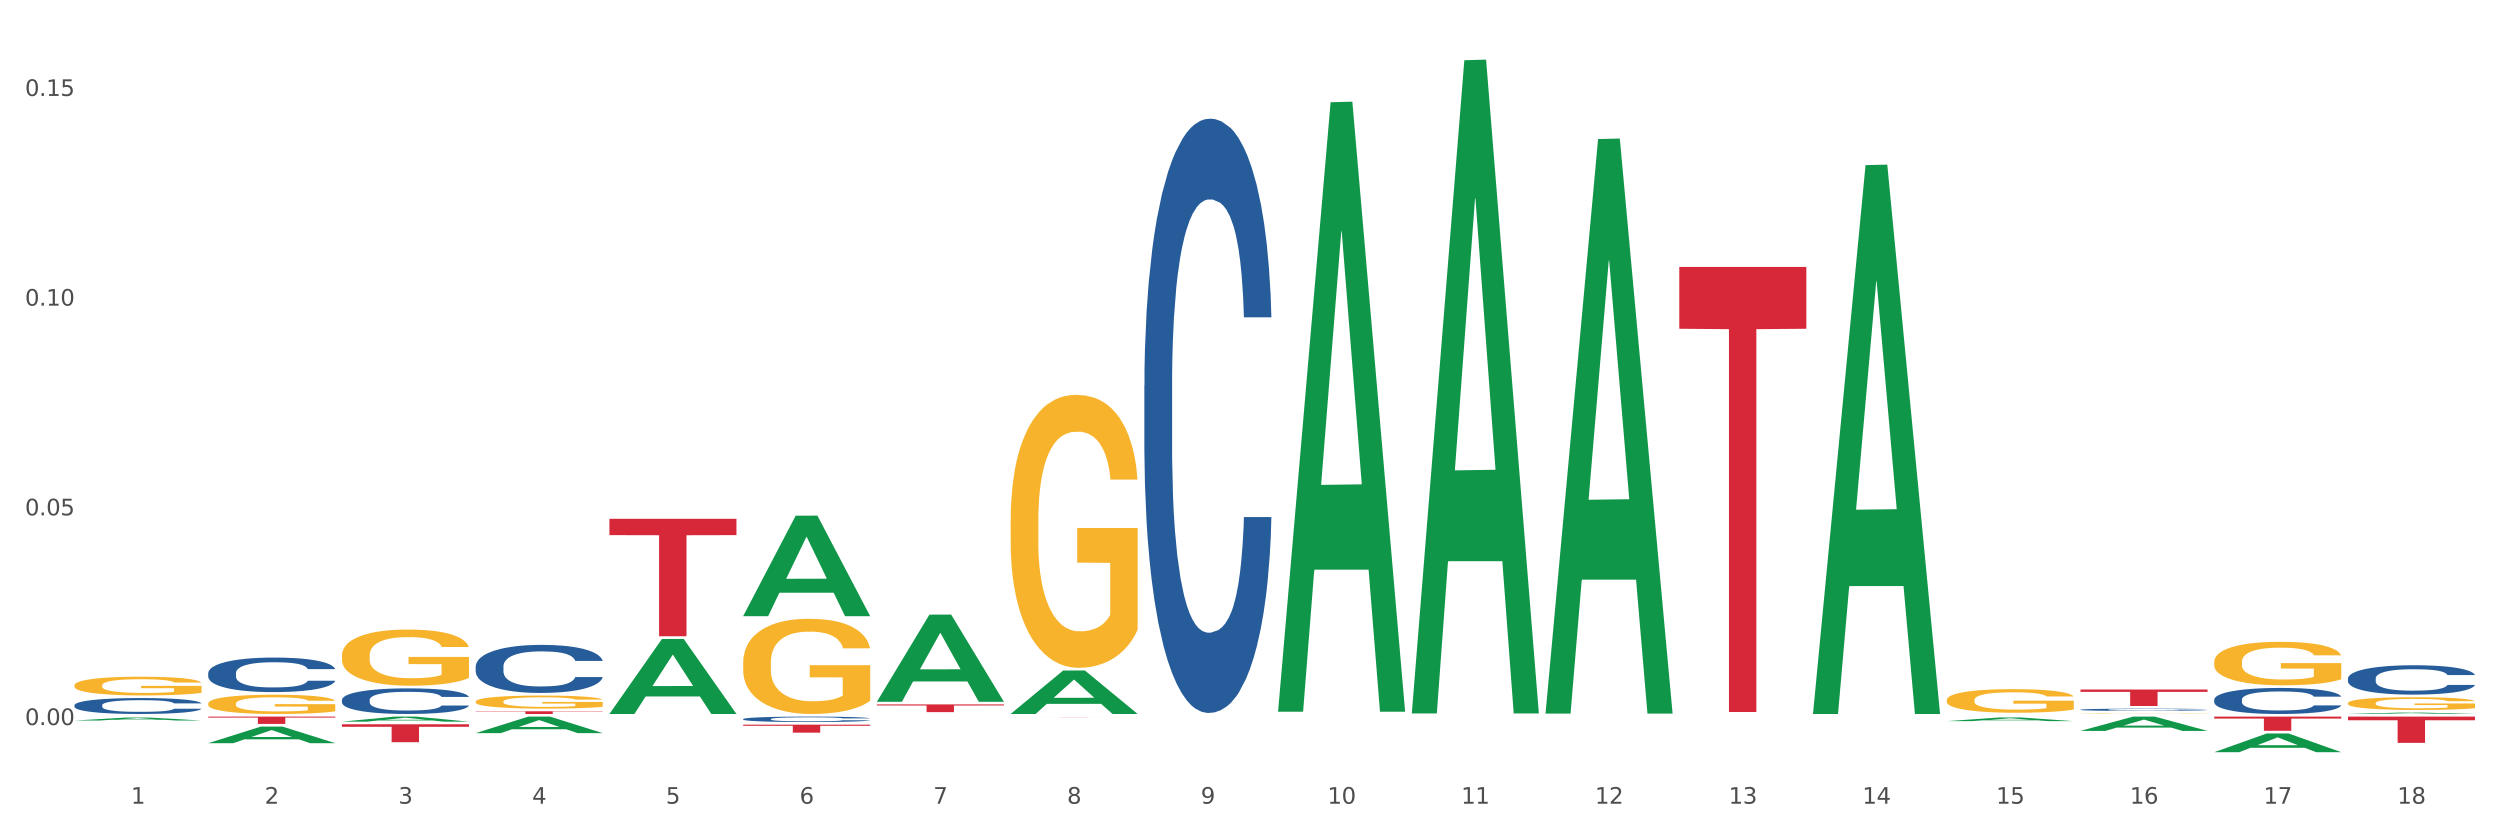 <?xml version="1.0" encoding="utf-8" standalone="no"?>
<!DOCTYPE svg PUBLIC "-//W3C//DTD SVG 1.1//EN"
  "http://www.w3.org/Graphics/SVG/1.1/DTD/svg11.dtd">
<svg xmlns:xlink="http://www.w3.org/1999/xlink" width="1080pt" height="360pt" viewBox="0 0 1080 360" xmlns="http://www.w3.org/2000/svg" version="1.1">
 <rect x="0" y="0" width="1080" height="360" fill="#333333" stroke="none"/>
 <defs>
  <style type="text/css">*{stroke-linejoin: round; stroke-linecap: butt}</style>
 </defs>
 <g id="figure_1">
  <g id="patch_1">
   <path d="M 0 360 
L 1080 360 
L 1080 0 
L 0 0 
z
" style="fill: #ffffff; stroke: #ffffff; stroke-linejoin: miter"/>
  </g>
  <g id="axes_1">
   <g id="matplotlib.axis_1">
    <g id="xtick_1">
     <g id="text_1">
      <!-- 1 -->
      <g style="fill: #4d4d4d" transform="translate(56.563 347.204) scale(0.096 -0.096)">
       <defs>
        <path id="DejaVuSans-31" d="M 794 531 
L 1825 531 
L 1825 4091 
L 703 3866 
L 703 4441 
L 1819 4666 
L 2450 4666 
L 2450 531 
L 3481 531 
L 3481 0 
L 794 0 
L 794 531 
z
" transform="scale(0.016)"/>
       </defs>
       <use xlink:href="#DejaVuSans-31"/>
      </g>
     </g>
    </g>
    <g id="xtick_2">
     <g id="text_2">
      <!-- 2 -->
      <g style="fill: #4d4d4d" transform="translate(114.336 347.204) scale(0.096 -0.096)">
       <defs>
        <path id="DejaVuSans-32" d="M 1228 531 
L 3431 531 
L 3431 0 
L 469 0 
L 469 531 
Q 828 903 1448 1529 
Q 2069 2156 2228 2338 
Q 2531 2678 2651 2914 
Q 2772 3150 2772 3378 
Q 2772 3750 2511 3984 
Q 2250 4219 1831 4219 
Q 1534 4219 1204 4116 
Q 875 4013 500 3803 
L 500 4441 
Q 881 4594 1212 4672 
Q 1544 4750 1819 4750 
Q 2544 4750 2975 4387 
Q 3406 4025 3406 3419 
Q 3406 3131 3298 2873 
Q 3191 2616 2906 2266 
Q 2828 2175 2409 1742 
Q 1991 1309 1228 531 
z
" transform="scale(0.016)"/>
       </defs>
       <use xlink:href="#DejaVuSans-32"/>
      </g>
     </g>
    </g>
    <g id="xtick_3">
     <g id="text_3">
      <!-- 3 -->
      <g style="fill: #4d4d4d" transform="translate(172.109 347.204) scale(0.096 -0.096)">
       <defs>
        <path id="DejaVuSans-33" d="M 2597 2516 
Q 3050 2419 3304 2112 
Q 3559 1806 3559 1356 
Q 3559 666 3084 287 
Q 2609 -91 1734 -91 
Q 1441 -91 1130 -33 
Q 819 25 488 141 
L 488 750 
Q 750 597 1062 519 
Q 1375 441 1716 441 
Q 2309 441 2620 675 
Q 2931 909 2931 1356 
Q 2931 1769 2642 2001 
Q 2353 2234 1838 2234 
L 1294 2234 
L 1294 2753 
L 1863 2753 
Q 2328 2753 2575 2939 
Q 2822 3125 2822 3475 
Q 2822 3834 2567 4026 
Q 2313 4219 1838 4219 
Q 1578 4219 1281 4162 
Q 984 4106 628 3988 
L 628 4550 
Q 988 4650 1302 4700 
Q 1616 4750 1894 4750 
Q 2613 4750 3031 4423 
Q 3450 4097 3450 3541 
Q 3450 3153 3228 2886 
Q 3006 2619 2597 2516 
z
" transform="scale(0.016)"/>
       </defs>
       <use xlink:href="#DejaVuSans-33"/>
      </g>
     </g>
    </g>
    <g id="xtick_4">
     <g id="text_4">
      <!-- 4 -->
      <g style="fill: #4d4d4d" transform="translate(229.882 347.204) scale(0.096 -0.096)">
       <defs>
        <path id="DejaVuSans-34" d="M 2419 4116 
L 825 1625 
L 2419 1625 
L 2419 4116 
z
M 2253 4666 
L 3047 4666 
L 3047 1625 
L 3713 1625 
L 3713 1100 
L 3047 1100 
L 3047 0 
L 2419 0 
L 2419 1100 
L 313 1100 
L 313 1709 
L 2253 4666 
z
" transform="scale(0.016)"/>
       </defs>
       <use xlink:href="#DejaVuSans-34"/>
      </g>
     </g>
    </g>
    <g id="xtick_5">
     <g id="text_5">
      <!-- 5 -->
      <g style="fill: #4d4d4d" transform="translate(287.655 347.204) scale(0.096 -0.096)">
       <defs>
        <path id="DejaVuSans-35" d="M 691 4666 
L 3169 4666 
L 3169 4134 
L 1269 4134 
L 1269 2991 
Q 1406 3038 1543 3061 
Q 1681 3084 1819 3084 
Q 2600 3084 3056 2656 
Q 3513 2228 3513 1497 
Q 3513 744 3044 326 
Q 2575 -91 1722 -91 
Q 1428 -91 1123 -41 
Q 819 9 494 109 
L 494 744 
Q 775 591 1075 516 
Q 1375 441 1709 441 
Q 2250 441 2565 725 
Q 2881 1009 2881 1497 
Q 2881 1984 2565 2268 
Q 2250 2553 1709 2553 
Q 1456 2553 1204 2497 
Q 953 2441 691 2322 
L 691 4666 
z
" transform="scale(0.016)"/>
       </defs>
       <use xlink:href="#DejaVuSans-35"/>
      </g>
     </g>
    </g>
    <g id="xtick_6">
     <g id="text_6">
      <!-- 6 -->
      <g style="fill: #4d4d4d" transform="translate(345.428 347.204) scale(0.096 -0.096)">
       <defs>
        <path id="DejaVuSans-36" d="M 2113 2584 
Q 1688 2584 1439 2293 
Q 1191 2003 1191 1497 
Q 1191 994 1439 701 
Q 1688 409 2113 409 
Q 2538 409 2786 701 
Q 3034 994 3034 1497 
Q 3034 2003 2786 2293 
Q 2538 2584 2113 2584 
z
M 3366 4563 
L 3366 3988 
Q 3128 4100 2886 4159 
Q 2644 4219 2406 4219 
Q 1781 4219 1451 3797 
Q 1122 3375 1075 2522 
Q 1259 2794 1537 2939 
Q 1816 3084 2150 3084 
Q 2853 3084 3261 2657 
Q 3669 2231 3669 1497 
Q 3669 778 3244 343 
Q 2819 -91 2113 -91 
Q 1303 -91 875 529 
Q 447 1150 447 2328 
Q 447 3434 972 4092 
Q 1497 4750 2381 4750 
Q 2619 4750 2861 4703 
Q 3103 4656 3366 4563 
z
" transform="scale(0.016)"/>
       </defs>
       <use xlink:href="#DejaVuSans-36"/>
      </g>
     </g>
    </g>
    <g id="xtick_7">
     <g id="text_7">
      <!-- 7 -->
      <g style="fill: #4d4d4d" transform="translate(403.201 347.204) scale(0.096 -0.096)">
       <defs>
        <path id="DejaVuSans-37" d="M 525 4666 
L 3525 4666 
L 3525 4397 
L 1831 0 
L 1172 0 
L 2766 4134 
L 525 4134 
L 525 4666 
z
" transform="scale(0.016)"/>
       </defs>
       <use xlink:href="#DejaVuSans-37"/>
      </g>
     </g>
    </g>
    <g id="xtick_8">
     <g id="text_8">
      <!-- 8 -->
      <g style="fill: #4d4d4d" transform="translate(460.974 347.204) scale(0.096 -0.096)">
       <defs>
        <path id="DejaVuSans-38" d="M 2034 2216 
Q 1584 2216 1326 1975 
Q 1069 1734 1069 1313 
Q 1069 891 1326 650 
Q 1584 409 2034 409 
Q 2484 409 2743 651 
Q 3003 894 3003 1313 
Q 3003 1734 2745 1975 
Q 2488 2216 2034 2216 
z
M 1403 2484 
Q 997 2584 770 2862 
Q 544 3141 544 3541 
Q 544 4100 942 4425 
Q 1341 4750 2034 4750 
Q 2731 4750 3128 4425 
Q 3525 4100 3525 3541 
Q 3525 3141 3298 2862 
Q 3072 2584 2669 2484 
Q 3125 2378 3379 2068 
Q 3634 1759 3634 1313 
Q 3634 634 3220 271 
Q 2806 -91 2034 -91 
Q 1263 -91 848 271 
Q 434 634 434 1313 
Q 434 1759 690 2068 
Q 947 2378 1403 2484 
z
M 1172 3481 
Q 1172 3119 1398 2916 
Q 1625 2713 2034 2713 
Q 2441 2713 2670 2916 
Q 2900 3119 2900 3481 
Q 2900 3844 2670 4047 
Q 2441 4250 2034 4250 
Q 1625 4250 1398 4047 
Q 1172 3844 1172 3481 
z
" transform="scale(0.016)"/>
       </defs>
       <use xlink:href="#DejaVuSans-38"/>
      </g>
     </g>
    </g>
    <g id="xtick_9">
     <g id="text_9">
      <!-- 9 -->
      <g style="fill: #4d4d4d" transform="translate(518.747 347.204) scale(0.096 -0.096)">
       <defs>
        <path id="DejaVuSans-39" d="M 703 97 
L 703 672 
Q 941 559 1184 500 
Q 1428 441 1663 441 
Q 2288 441 2617 861 
Q 2947 1281 2994 2138 
Q 2813 1869 2534 1725 
Q 2256 1581 1919 1581 
Q 1219 1581 811 2004 
Q 403 2428 403 3163 
Q 403 3881 828 4315 
Q 1253 4750 1959 4750 
Q 2769 4750 3195 4129 
Q 3622 3509 3622 2328 
Q 3622 1225 3098 567 
Q 2575 -91 1691 -91 
Q 1453 -91 1209 -44 
Q 966 3 703 97 
z
M 1959 2075 
Q 2384 2075 2632 2365 
Q 2881 2656 2881 3163 
Q 2881 3666 2632 3958 
Q 2384 4250 1959 4250 
Q 1534 4250 1286 3958 
Q 1038 3666 1038 3163 
Q 1038 2656 1286 2365 
Q 1534 2075 1959 2075 
z
" transform="scale(0.016)"/>
       </defs>
       <use xlink:href="#DejaVuSans-39"/>
      </g>
     </g>
    </g>
    <g id="xtick_10">
     <g id="text_10">
      <!-- 10 -->
      <g style="fill: #4d4d4d" transform="translate(573.466 347.204) scale(0.096 -0.096)">
       <defs>
        <path id="DejaVuSans-30" d="M 2034 4250 
Q 1547 4250 1301 3770 
Q 1056 3291 1056 2328 
Q 1056 1369 1301 889 
Q 1547 409 2034 409 
Q 2525 409 2770 889 
Q 3016 1369 3016 2328 
Q 3016 3291 2770 3770 
Q 2525 4250 2034 4250 
z
M 2034 4750 
Q 2819 4750 3233 4129 
Q 3647 3509 3647 2328 
Q 3647 1150 3233 529 
Q 2819 -91 2034 -91 
Q 1250 -91 836 529 
Q 422 1150 422 2328 
Q 422 3509 836 4129 
Q 1250 4750 2034 4750 
z
" transform="scale(0.016)"/>
       </defs>
       <use xlink:href="#DejaVuSans-31"/>
       <use xlink:href="#DejaVuSans-30" transform="translate(63.623 0)"/>
      </g>
     </g>
    </g>
    <g id="xtick_11">
     <g id="text_11">
      <!-- 11 -->
      <g style="fill: #4d4d4d" transform="translate(631.239 347.204) scale(0.096 -0.096)">
       <use xlink:href="#DejaVuSans-31"/>
       <use xlink:href="#DejaVuSans-31" transform="translate(63.623 0)"/>
      </g>
     </g>
    </g>
    <g id="xtick_12">
     <g id="text_12">
      <!-- 12 -->
      <g style="fill: #4d4d4d" transform="translate(689.012 347.204) scale(0.096 -0.096)">
       <use xlink:href="#DejaVuSans-31"/>
       <use xlink:href="#DejaVuSans-32" transform="translate(63.623 0)"/>
      </g>
     </g>
    </g>
    <g id="xtick_13">
     <g id="text_13">
      <!-- 13 -->
      <g style="fill: #4d4d4d" transform="translate(746.785 347.204) scale(0.096 -0.096)">
       <use xlink:href="#DejaVuSans-31"/>
       <use xlink:href="#DejaVuSans-33" transform="translate(63.623 0)"/>
      </g>
     </g>
    </g>
    <g id="xtick_14">
     <g id="text_14">
      <!-- 14 -->
      <g style="fill: #4d4d4d" transform="translate(804.558 347.204) scale(0.096 -0.096)">
       <use xlink:href="#DejaVuSans-31"/>
       <use xlink:href="#DejaVuSans-34" transform="translate(63.623 0)"/>
      </g>
     </g>
    </g>
    <g id="xtick_15">
     <g id="text_15">
      <!-- 15 -->
      <g style="fill: #4d4d4d" transform="translate(862.331 347.204) scale(0.096 -0.096)">
       <use xlink:href="#DejaVuSans-31"/>
       <use xlink:href="#DejaVuSans-35" transform="translate(63.623 0)"/>
      </g>
     </g>
    </g>
    <g id="xtick_16">
     <g id="text_16">
      <!-- 16 -->
      <g style="fill: #4d4d4d" transform="translate(920.104 347.204) scale(0.096 -0.096)">
       <use xlink:href="#DejaVuSans-31"/>
       <use xlink:href="#DejaVuSans-36" transform="translate(63.623 0)"/>
      </g>
     </g>
    </g>
    <g id="xtick_17">
     <g id="text_17">
      <!-- 17 -->
      <g style="fill: #4d4d4d" transform="translate(977.877 347.204) scale(0.096 -0.096)">
       <use xlink:href="#DejaVuSans-31"/>
       <use xlink:href="#DejaVuSans-37" transform="translate(63.623 0)"/>
      </g>
     </g>
    </g>
    <g id="xtick_18">
     <g id="text_18">
      <!-- 18 -->
      <g style="fill: #4d4d4d" transform="translate(1035.65 347.204) scale(0.096 -0.096)">
       <use xlink:href="#DejaVuSans-31"/>
       <use xlink:href="#DejaVuSans-38" transform="translate(63.623 0)"/>
      </g>
     </g>
    </g>
    <g id="xtick_19"/>
    <g id="xtick_20"/>
    <g id="xtick_21"/>
    <g id="xtick_22"/>
    <g id="xtick_23"/>
    <g id="xtick_24"/>
    <g id="xtick_25"/>
    <g id="xtick_26"/>
    <g id="xtick_27"/>
    <g id="xtick_28"/>
    <g id="xtick_29"/>
    <g id="xtick_30"/>
    <g id="xtick_31"/>
    <g id="xtick_32"/>
    <g id="xtick_33"/>
    <g id="xtick_34"/>
    <g id="xtick_35"/>
   </g>
   <g id="matplotlib.axis_2">
    <g id="ytick_1">
     <g id="text_19">
      <!-- 0.00 -->
      <g style="fill: #4d4d4d" transform="translate(10.8 313.22) scale(0.096 -0.096)">
       <defs>
        <path id="DejaVuSans-2e" d="M 684 794 
L 1344 794 
L 1344 0 
L 684 0 
L 684 794 
z
" transform="scale(0.016)"/>
       </defs>
       <use xlink:href="#DejaVuSans-30"/>
       <use xlink:href="#DejaVuSans-2e" transform="translate(63.623 0)"/>
       <use xlink:href="#DejaVuSans-30" transform="translate(95.41 0)"/>
       <use xlink:href="#DejaVuSans-30" transform="translate(159.033 0)"/>
      </g>
     </g>
    </g>
    <g id="ytick_2">
     <g id="text_20">
      <!-- 0.05 -->
      <g style="fill: #4d4d4d" transform="translate(10.8 222.63) scale(0.096 -0.096)">
       <use xlink:href="#DejaVuSans-30"/>
       <use xlink:href="#DejaVuSans-2e" transform="translate(63.623 0)"/>
       <use xlink:href="#DejaVuSans-30" transform="translate(95.41 0)"/>
       <use xlink:href="#DejaVuSans-35" transform="translate(159.033 0)"/>
      </g>
     </g>
    </g>
    <g id="ytick_3">
     <g id="text_21">
      <!-- 0.10 -->
      <g style="fill: #4d4d4d" transform="translate(10.8 132.04) scale(0.096 -0.096)">
       <use xlink:href="#DejaVuSans-30"/>
       <use xlink:href="#DejaVuSans-2e" transform="translate(63.623 0)"/>
       <use xlink:href="#DejaVuSans-31" transform="translate(95.41 0)"/>
       <use xlink:href="#DejaVuSans-30" transform="translate(159.033 0)"/>
      </g>
     </g>
    </g>
    <g id="ytick_4">
     <g id="text_22">
      <!-- 0.15 -->
      <g style="fill: #4d4d4d" transform="translate(10.8 41.451) scale(0.096 -0.096)">
       <use xlink:href="#DejaVuSans-30"/>
       <use xlink:href="#DejaVuSans-2e" transform="translate(63.623 0)"/>
       <use xlink:href="#DejaVuSans-31" transform="translate(95.41 0)"/>
       <use xlink:href="#DejaVuSans-35" transform="translate(159.033 0)"/>
      </g>
     </g>
    </g>
    <g id="ytick_5"/>
    <g id="ytick_6"/>
    <g id="ytick_7"/>
   </g>
   <g id="PolyCollection_1">
    <path d="M 321.04 313.055 
L 375.924 313.055 
L 375.924 313.534 
L 354.335 313.537 
L 354.335 316.499 
L 342.499 316.499 
L 342.499 313.537 
L 321.04 313.534 
L 321.04 313.058 
L 321.04 313.055 
z
" clip-path="url(#p0c8e57b451)" style="fill: #d62839"/>
    <path d="M 378.813 304.311 
L 433.697 304.311 
L 433.697 304.775 
L 412.108 304.778 
L 412.108 307.654 
L 400.272 307.654 
L 400.272 304.778 
L 378.813 304.775 
L 378.813 304.314 
L 378.813 304.311 
z
" clip-path="url(#p0c8e57b451)" style="fill: #d62839"/>
    <path d="M 436.586 309.886 
L 491.47 309.886 
L 491.47 309.894 
L 469.881 309.895 
L 469.881 309.944 
L 458.045 309.944 
L 458.045 309.895 
L 436.586 309.894 
L 436.586 309.887 
L 436.586 309.886 
z
" clip-path="url(#p0c8e57b451)" style="fill: #d62839"/>
    <path d="M 725.451 115.304 
L 780.335 115.304 
L 780.335 142.023 
L 758.746 142.204 
L 758.746 307.573 
L 746.91 307.573 
L 746.91 142.204 
L 725.451 142.023 
L 725.451 115.485 
L 725.451 115.304 
z
" clip-path="url(#p0c8e57b451)" style="fill: #d62839"/>
    <path d="M 898.77 297.883 
L 953.654 297.883 
L 953.654 298.873 
L 932.064 298.879 
L 932.064 305.002 
L 920.229 305.002 
L 920.229 298.879 
L 898.77 298.873 
L 898.77 297.89 
L 898.77 297.883 
z
" clip-path="url(#p0c8e57b451)" style="fill: #d62839"/>
    <path d="M 205.494 307.254 
L 260.378 307.254 
L 260.378 307.419 
L 238.789 307.42 
L 238.789 308.438 
L 226.953 308.438 
L 226.953 307.42 
L 205.494 307.419 
L 205.494 307.255 
L 205.494 307.254 
z
" clip-path="url(#p0c8e57b451)" style="fill: #d62839"/>
    <path d="M 147.721 312.895 
L 202.605 312.895 
L 202.605 313.971 
L 181.016 313.978 
L 181.016 320.639 
L 169.18 320.639 
L 169.18 313.978 
L 147.721 313.971 
L 147.721 312.902 
L 147.721 312.895 
z
" clip-path="url(#p0c8e57b451)" style="fill: #d62839"/>
    <path d="M 89.948 309.573 
L 144.832 309.573 
L 144.832 310.015 
L 123.243 310.018 
L 123.243 312.753 
L 111.407 312.753 
L 111.407 310.018 
L 89.948 310.015 
L 89.948 309.576 
L 89.948 309.573 
z
" clip-path="url(#p0c8e57b451)" style="fill: #d62839"/>
    <path d="M 263.267 224.124 
L 318.151 224.124 
L 318.151 231.176 
L 296.562 231.224 
L 296.562 274.874 
L 284.726 274.874 
L 284.726 231.224 
L 263.267 231.176 
L 263.267 224.171 
L 263.267 224.124 
z
" clip-path="url(#p0c8e57b451)" style="fill: #d62839"/>
    <path d="M 956.543 309.573 
L 1011.427 309.573 
L 1011.427 310.427 
L 989.837 310.432 
L 989.837 315.716 
L 978.002 315.716 
L 978.002 310.432 
L 956.543 310.427 
L 956.543 309.579 
L 956.543 309.573 
z
" clip-path="url(#p0c8e57b451)" style="fill: #d62839"/>
    <path d="M 1014.316 309.573 
L 1069.2 309.573 
L 1069.2 311.149 
L 1047.61 311.16 
L 1047.61 320.916 
L 1035.775 320.916 
L 1035.775 311.16 
L 1014.316 311.149 
L 1014.316 309.584 
L 1014.316 309.573 
z
" clip-path="url(#p0c8e57b451)" style="fill: #d62839"/>
    <path d="M 667.678 307.8 
L 667.734 307.567 
L 690.367 60.079 
L 699.76 59.845 
L 722.562 308.267 
L 711.698 308.267 
L 706.776 250.418 
L 683.408 250.418 
L 683.238 251.351 
L 678.485 308.267 
L 667.678 308.267 
L 667.678 307.8 
L 686.35 215.896 
L 703.834 215.663 
L 695.177 112.795 
L 695.063 112.329 
L 694.95 113.028 
L 686.293 215.663 
L 686.35 215.896 
L 667.678 307.8 
z
" clip-path="url(#p0c8e57b451)" style="fill: #109648"/>
    <path d="M 898.77 315.738 
L 898.826 315.732 
L 921.459 309.579 
L 930.852 309.573 
L 953.654 315.749 
L 942.79 315.749 
L 937.868 314.311 
L 914.499 314.311 
L 914.33 314.334 
L 909.577 315.749 
L 898.77 315.749 
L 898.77 315.738 
L 917.442 313.453 
L 934.925 313.447 
L 926.268 310.889 
L 926.155 310.878 
L 926.042 310.895 
L 917.385 313.447 
L 917.442 313.453 
L 898.77 315.738 
z
" clip-path="url(#p0c8e57b451)" style="fill: #109648"/>
    <path d="M 956.543 324.934 
L 956.599 324.927 
L 979.232 316.859 
L 988.625 316.851 
L 1011.427 324.95 
L 1000.563 324.95 
L 995.641 323.064 
L 972.272 323.064 
L 972.103 323.094 
L 967.35 324.95 
L 956.543 324.95 
L 956.543 324.934 
L 975.215 321.938 
L 992.698 321.931 
L 984.041 318.577 
L 983.928 318.562 
L 983.815 318.585 
L 975.158 321.931 
L 975.215 321.938 
L 956.543 324.934 
z
" clip-path="url(#p0c8e57b451)" style="fill: #109648"/>
    <path d="M 1014.316 308.437 
L 1014.372 308.436 
L 1037.005 307.836 
L 1046.398 307.835 
L 1069.2 308.438 
L 1058.336 308.438 
L 1053.414 308.297 
L 1030.045 308.297 
L 1029.876 308.3 
L 1025.123 308.438 
L 1014.316 308.438 
L 1014.316 308.437 
L 1032.988 308.214 
L 1050.471 308.213 
L 1041.814 307.964 
L 1041.701 307.962 
L 1041.588 307.964 
L 1032.931 308.213 
L 1032.988 308.214 
L 1014.316 308.437 
z
" clip-path="url(#p0c8e57b451)" style="fill: #109648"/>
    <path d="M 840.997 311.54 
L 841.053 311.539 
L 863.686 309.952 
L 873.079 309.95 
L 895.881 311.543 
L 885.017 311.543 
L 880.095 311.172 
L 856.726 311.172 
L 856.557 311.178 
L 851.804 311.543 
L 840.997 311.543 
L 840.997 311.54 
L 859.669 310.951 
L 877.152 310.949 
L 868.495 310.29 
L 868.382 310.287 
L 868.269 310.291 
L 859.612 310.949 
L 859.669 310.951 
L 840.997 311.54 
z
" clip-path="url(#p0c8e57b451)" style="fill: #109648"/>
    <path d="M 783.224 307.992 
L 783.28 307.769 
L 805.913 71.335 
L 815.306 71.112 
L 838.108 308.438 
L 827.244 308.438 
L 822.322 253.173 
L 798.953 253.173 
L 798.784 254.065 
L 794.031 308.438 
L 783.224 308.438 
L 783.224 307.992 
L 801.896 220.193 
L 819.38 219.97 
L 810.722 121.697 
L 810.609 121.251 
L 810.496 121.92 
L 801.839 219.97 
L 801.896 220.193 
L 783.224 307.992 
z
" clip-path="url(#p0c8e57b451)" style="fill: #109648"/>
    <path d="M 609.905 307.697 
L 609.961 307.432 
L 632.594 26.025 
L 641.987 25.759 
L 664.789 308.228 
L 653.925 308.228 
L 649.003 242.451 
L 625.635 242.451 
L 625.465 243.512 
L 620.712 308.228 
L 609.905 308.228 
L 609.905 307.697 
L 628.577 203.197 
L 646.061 202.932 
L 637.404 85.966 
L 637.29 85.436 
L 637.177 86.232 
L 628.52 202.932 
L 628.577 203.197 
L 609.905 307.697 
z
" clip-path="url(#p0c8e57b451)" style="fill: #109648"/>
    <path d="M 205.494 287.917 
L 205.559 287.898 
L 205.559 287.367 
L 205.753 286.647 
L 206.467 285.32 
L 207.375 284.316 
L 208.932 283.14 
L 209.776 282.647 
L 210.879 282.098 
L 213.149 281.207 
L 215.744 280.449 
L 217.561 280.032 
L 218.923 279.766 
L 221.972 279.292 
L 223.724 279.084 
L 225.54 278.913 
L 227.097 278.799 
L 229.692 278.667 
L 231.768 278.61 
L 234.169 278.591 
L 236.18 278.61 
L 238.84 278.686 
L 242.732 278.913 
L 244.224 279.046 
L 246.236 279.273 
L 248.312 279.577 
L 249.998 279.88 
L 251.945 280.316 
L 253.956 280.885 
L 255.902 281.605 
L 257.264 282.268 
L 258.367 282.97 
L 259.34 283.823 
L 260.054 284.751 
L 260.378 285.529 
L 248.506 285.529 
L 248.182 284.827 
L 247.533 284.069 
L 246.884 283.557 
L 246.171 283.14 
L 245.068 282.666 
L 244.095 282.363 
L 242.473 282.003 
L 240.981 281.775 
L 239.748 281.643 
L 238.256 281.529 
L 235.077 281.415 
L 232.806 281.415 
L 231.379 281.453 
L 229.627 281.548 
L 228.135 281.681 
L 226.384 281.908 
L 225.021 282.155 
L 223.659 282.477 
L 222.88 282.704 
L 221.713 283.121 
L 220.934 283.463 
L 219.896 284.05 
L 219.312 284.467 
L 218.274 285.548 
L 217.82 286.344 
L 217.626 286.893 
L 217.496 287.5 
L 217.496 290.457 
L 217.885 291.784 
L 218.209 292.353 
L 218.728 292.997 
L 219.702 293.831 
L 221.129 294.646 
L 222.621 295.234 
L 223.854 295.594 
L 225.021 295.859 
L 226.189 296.068 
L 227.616 296.257 
L 228.784 296.371 
L 230.536 296.485 
L 232.612 296.542 
L 234.234 296.542 
L 237.542 296.447 
L 239.034 296.352 
L 240.462 296.22 
L 242.019 296.011 
L 243.251 295.784 
L 243.965 295.613 
L 245.133 295.253 
L 246.041 294.874 
L 246.819 294.438 
L 247.338 294.059 
L 247.922 293.49 
L 248.376 292.845 
L 248.506 292.504 
L 260.378 292.504 
L 260.119 293.187 
L 259.665 293.85 
L 258.756 294.741 
L 258.043 295.253 
L 256.94 295.878 
L 255.772 296.409 
L 254.15 296.997 
L 252.658 297.433 
L 251.101 297.812 
L 249.414 298.153 
L 246.365 298.627 
L 245.262 298.76 
L 242.927 298.987 
L 241.11 299.12 
L 238.45 299.252 
L 235.726 299.328 
L 232.871 299.347 
L 230.341 299.309 
L 227.551 299.196 
L 225.8 299.082 
L 223.854 298.911 
L 221.583 298.646 
L 219.442 298.324 
L 217.431 297.944 
L 215.55 297.508 
L 213.798 297.016 
L 211.527 296.201 
L 209.841 295.404 
L 208.608 294.665 
L 207.765 294.04 
L 206.921 293.244 
L 206.467 292.694 
L 205.753 291.367 
L 205.494 290.135 
L 205.494 287.917 
z
" clip-path="url(#p0c8e57b451)" style="fill: #255c99"/>
    <path d="M 321.04 310.627 
L 321.105 310.625 
L 321.105 310.565 
L 321.299 310.484 
L 322.013 310.334 
L 322.921 310.22 
L 324.478 310.087 
L 325.322 310.032 
L 326.425 309.969 
L 328.695 309.869 
L 331.29 309.783 
L 333.107 309.736 
L 334.469 309.706 
L 337.518 309.652 
L 339.27 309.629 
L 341.086 309.609 
L 342.643 309.597 
L 345.238 309.582 
L 347.314 309.575 
L 349.715 309.573 
L 351.726 309.575 
L 354.386 309.584 
L 358.278 309.609 
L 359.77 309.624 
L 361.781 309.65 
L 363.857 309.684 
L 365.544 309.719 
L 367.49 309.768 
L 369.502 309.832 
L 371.448 309.914 
L 372.81 309.989 
L 373.913 310.068 
L 374.886 310.164 
L 375.6 310.269 
L 375.924 310.357 
L 364.052 310.357 
L 363.728 310.278 
L 363.079 310.192 
L 362.43 310.134 
L 361.717 310.087 
L 360.614 310.034 
L 359.641 309.999 
L 358.019 309.959 
L 356.527 309.933 
L 355.294 309.918 
L 353.802 309.905 
L 350.623 309.892 
L 348.352 309.892 
L 346.925 309.897 
L 345.173 309.907 
L 343.681 309.922 
L 341.93 309.948 
L 340.567 309.976 
L 339.205 310.012 
L 338.426 310.038 
L 337.259 310.085 
L 336.48 310.124 
L 335.442 310.19 
L 334.858 310.237 
L 333.82 310.359 
L 333.366 310.449 
L 333.172 310.512 
L 333.042 310.58 
L 333.042 310.915 
L 333.431 311.065 
L 333.755 311.129 
L 334.274 311.202 
L 335.248 311.296 
L 336.675 311.388 
L 338.167 311.455 
L 339.4 311.495 
L 340.567 311.525 
L 341.735 311.549 
L 343.162 311.57 
L 344.33 311.583 
L 346.082 311.596 
L 348.158 311.602 
L 349.78 311.602 
L 353.088 311.592 
L 354.58 311.581 
L 356.008 311.566 
L 357.565 311.542 
L 358.797 311.517 
L 359.511 311.497 
L 360.679 311.457 
L 361.587 311.414 
L 362.365 311.365 
L 362.884 311.322 
L 363.468 311.257 
L 363.922 311.185 
L 364.052 311.146 
L 375.924 311.146 
L 375.665 311.223 
L 375.211 311.298 
L 374.302 311.399 
L 373.589 311.457 
L 372.486 311.527 
L 371.318 311.587 
L 369.696 311.654 
L 368.204 311.703 
L 366.647 311.746 
L 364.96 311.785 
L 361.911 311.838 
L 360.808 311.853 
L 358.473 311.879 
L 356.656 311.894 
L 353.996 311.909 
L 351.272 311.918 
L 348.417 311.92 
L 345.887 311.915 
L 343.097 311.903 
L 341.346 311.89 
L 339.4 311.87 
L 337.129 311.84 
L 334.988 311.804 
L 332.977 311.761 
L 331.096 311.712 
L 329.344 311.656 
L 327.073 311.564 
L 325.387 311.474 
L 324.154 311.39 
L 323.311 311.32 
L 322.467 311.23 
L 322.013 311.167 
L 321.299 311.017 
L 321.04 310.878 
L 321.04 310.627 
z
" clip-path="url(#p0c8e57b451)" style="fill: #255c99"/>
    <path d="M 32.175 304.65 
L 32.24 304.643 
L 32.24 304.468 
L 32.434 304.229 
L 33.148 303.789 
L 34.056 303.456 
L 35.613 303.067 
L 36.457 302.903 
L 37.56 302.721 
L 39.83 302.426 
L 42.425 302.175 
L 44.242 302.037 
L 45.604 301.949 
L 48.653 301.792 
L 50.405 301.722 
L 52.221 301.666 
L 53.778 301.628 
L 56.373 301.584 
L 58.449 301.565 
L 60.85 301.559 
L 62.861 301.565 
L 65.521 301.591 
L 69.413 301.666 
L 70.905 301.71 
L 72.917 301.785 
L 74.993 301.886 
L 76.679 301.986 
L 78.626 302.131 
L 80.637 302.319 
L 82.583 302.558 
L 83.945 302.778 
L 85.048 303.01 
L 86.021 303.293 
L 86.735 303.601 
L 87.059 303.858 
L 75.187 303.858 
L 74.863 303.626 
L 74.214 303.375 
L 73.565 303.205 
L 72.852 303.067 
L 71.749 302.91 
L 70.776 302.809 
L 69.154 302.69 
L 67.662 302.614 
L 66.429 302.57 
L 64.937 302.533 
L 61.758 302.495 
L 59.487 302.495 
L 58.06 302.508 
L 56.309 302.539 
L 54.816 302.583 
L 53.065 302.658 
L 51.702 302.74 
L 50.34 302.847 
L 49.562 302.922 
L 48.394 303.06 
L 47.615 303.174 
L 46.577 303.368 
L 45.993 303.506 
L 44.955 303.865 
L 44.501 304.128 
L 44.307 304.311 
L 44.177 304.512 
L 44.177 305.492 
L 44.566 305.931 
L 44.891 306.12 
L 45.41 306.333 
L 46.383 306.61 
L 47.81 306.88 
L 49.302 307.075 
L 50.535 307.194 
L 51.702 307.282 
L 52.87 307.351 
L 54.297 307.414 
L 55.465 307.451 
L 57.217 307.489 
L 59.293 307.508 
L 60.915 307.508 
L 64.223 307.477 
L 65.715 307.445 
L 67.143 307.401 
L 68.7 307.332 
L 69.932 307.257 
L 70.646 307.2 
L 71.814 307.081 
L 72.722 306.955 
L 73.5 306.811 
L 74.019 306.685 
L 74.603 306.497 
L 75.057 306.283 
L 75.187 306.17 
L 87.059 306.17 
L 86.8 306.396 
L 86.346 306.616 
L 85.437 306.911 
L 84.724 307.081 
L 83.621 307.288 
L 82.453 307.464 
L 80.831 307.659 
L 79.339 307.803 
L 77.782 307.929 
L 76.095 308.042 
L 73.046 308.199 
L 71.943 308.243 
L 69.608 308.318 
L 67.791 308.362 
L 65.132 308.406 
L 62.407 308.431 
L 59.552 308.438 
L 57.022 308.425 
L 54.233 308.387 
L 52.481 308.35 
L 50.535 308.293 
L 48.264 308.205 
L 46.123 308.098 
L 44.112 307.973 
L 42.231 307.828 
L 40.479 307.665 
L 38.208 307.395 
L 36.522 307.131 
L 35.289 306.886 
L 34.446 306.679 
L 33.602 306.415 
L 33.148 306.233 
L 32.434 305.793 
L 32.175 305.385 
L 32.175 304.65 
z
" clip-path="url(#p0c8e57b451)" style="fill: #255c99"/>
    <path d="M 956.543 302.246 
L 956.608 302.235 
L 956.608 301.948 
L 956.802 301.558 
L 957.516 300.839 
L 958.424 300.295 
L 959.981 299.658 
L 960.824 299.391 
L 961.927 299.093 
L 964.198 298.611 
L 966.793 298.2 
L 968.609 297.974 
L 969.972 297.83 
L 973.021 297.573 
L 974.773 297.46 
L 976.589 297.368 
L 978.146 297.306 
L 980.741 297.235 
L 982.817 297.204 
L 985.217 297.194 
L 987.229 297.204 
L 989.888 297.245 
L 993.781 297.368 
L 995.273 297.44 
L 997.284 297.563 
L 999.36 297.727 
L 1001.047 297.892 
L 1002.993 298.128 
L 1005.004 298.436 
L 1006.951 298.826 
L 1008.313 299.186 
L 1009.416 299.566 
L 1010.389 300.028 
L 1011.103 300.531 
L 1011.427 300.952 
L 999.555 300.952 
L 999.231 300.572 
L 998.582 300.161 
L 997.933 299.884 
L 997.219 299.658 
L 996.116 299.401 
L 995.143 299.237 
L 993.521 299.042 
L 992.029 298.919 
L 990.797 298.847 
L 989.305 298.785 
L 986.126 298.724 
L 983.855 298.724 
L 982.428 298.744 
L 980.676 298.795 
L 979.184 298.867 
L 977.432 298.991 
L 976.07 299.124 
L 974.708 299.299 
L 973.929 299.422 
L 972.761 299.648 
L 971.983 299.833 
L 970.945 300.151 
L 970.361 300.377 
L 969.323 300.962 
L 968.869 301.393 
L 968.674 301.691 
L 968.545 302.02 
L 968.545 303.622 
L 968.934 304.34 
L 969.258 304.649 
L 969.777 304.998 
L 970.75 305.45 
L 972.178 305.891 
L 973.67 306.209 
L 974.902 306.404 
L 976.07 306.548 
L 977.238 306.661 
L 978.665 306.764 
L 979.833 306.826 
L 981.584 306.887 
L 983.66 306.918 
L 985.282 306.918 
L 988.591 306.867 
L 990.083 306.815 
L 991.51 306.743 
L 993.067 306.63 
L 994.3 306.507 
L 995.014 306.415 
L 996.181 306.22 
L 997.09 306.014 
L 997.868 305.778 
L 998.387 305.573 
L 998.971 305.265 
L 999.425 304.916 
L 999.555 304.731 
L 1011.427 304.731 
L 1011.168 305.1 
L 1010.713 305.46 
L 1009.805 305.942 
L 1009.092 306.22 
L 1007.989 306.559 
L 1006.821 306.846 
L 1005.199 307.164 
L 1003.707 307.401 
L 1002.15 307.606 
L 1000.463 307.791 
L 997.414 308.047 
L 996.311 308.119 
L 993.976 308.243 
L 992.159 308.314 
L 989.499 308.386 
L 986.774 308.427 
L 983.92 308.438 
L 981.39 308.417 
L 978.6 308.356 
L 976.849 308.294 
L 974.902 308.202 
L 972.632 308.058 
L 970.491 307.883 
L 968.48 307.678 
L 966.598 307.442 
L 964.847 307.175 
L 962.576 306.733 
L 960.889 306.302 
L 959.657 305.901 
L 958.813 305.562 
L 957.97 305.131 
L 957.516 304.833 
L 956.802 304.115 
L 956.543 303.447 
L 956.543 302.246 
z
" clip-path="url(#p0c8e57b451)" style="fill: #255c99"/>
    <path d="M 898.77 306.584 
L 898.835 306.583 
L 898.835 306.558 
L 899.029 306.523 
L 899.743 306.46 
L 900.651 306.411 
L 902.208 306.355 
L 903.051 306.331 
L 904.154 306.305 
L 906.425 306.262 
L 909.02 306.226 
L 910.836 306.206 
L 912.199 306.193 
L 915.248 306.17 
L 917 306.16 
L 918.816 306.152 
L 920.373 306.147 
L 922.968 306.14 
L 925.044 306.138 
L 927.444 306.137 
L 929.456 306.138 
L 932.116 306.141 
L 936.008 306.152 
L 937.5 306.159 
L 939.511 306.17 
L 941.587 306.184 
L 943.274 306.199 
L 945.22 306.22 
L 947.231 306.247 
L 949.178 306.281 
L 950.54 306.313 
L 951.643 306.347 
L 952.616 306.388 
L 953.33 306.432 
L 953.654 306.47 
L 941.782 306.47 
L 941.458 306.436 
L 940.809 306.4 
L 940.16 306.375 
L 939.446 306.355 
L 938.344 306.332 
L 937.37 306.318 
L 935.749 306.301 
L 934.256 306.29 
L 933.024 306.283 
L 931.532 306.278 
L 928.353 306.272 
L 926.082 306.272 
L 924.655 306.274 
L 922.903 306.279 
L 921.411 306.285 
L 919.659 306.296 
L 918.297 306.308 
L 916.935 306.323 
L 916.156 306.334 
L 914.988 306.354 
L 914.21 306.371 
L 913.172 306.399 
L 912.588 306.419 
L 911.55 306.471 
L 911.096 306.509 
L 910.901 306.535 
L 910.772 306.564 
L 910.772 306.706 
L 911.161 306.77 
L 911.485 306.797 
L 912.004 306.828 
L 912.977 306.868 
L 914.405 306.907 
L 915.897 306.935 
L 917.129 306.952 
L 918.297 306.965 
L 919.465 306.975 
L 920.892 306.984 
L 922.06 306.99 
L 923.811 306.995 
L 925.887 306.998 
L 927.509 306.998 
L 930.818 306.993 
L 932.31 306.989 
L 933.737 306.982 
L 935.294 306.972 
L 936.527 306.962 
L 937.241 306.953 
L 938.408 306.936 
L 939.317 306.918 
L 940.095 306.897 
L 940.614 306.879 
L 941.198 306.852 
L 941.652 306.821 
L 941.782 306.804 
L 953.654 306.804 
L 953.395 306.837 
L 952.94 306.869 
L 952.032 306.912 
L 951.319 306.936 
L 950.216 306.966 
L 949.048 306.992 
L 947.426 307.02 
L 945.934 307.041 
L 944.377 307.059 
L 942.69 307.075 
L 939.641 307.098 
L 938.538 307.104 
L 936.203 307.115 
L 934.386 307.122 
L 931.726 307.128 
L 929.002 307.132 
L 926.147 307.133 
L 923.617 307.131 
L 920.827 307.125 
L 919.076 307.12 
L 917.129 307.112 
L 914.859 307.099 
L 912.718 307.083 
L 910.707 307.065 
L 908.825 307.044 
L 907.074 307.021 
L 904.803 306.982 
L 903.116 306.943 
L 901.884 306.908 
L 901.04 306.878 
L 900.197 306.84 
L 899.743 306.813 
L 899.029 306.75 
L 898.77 306.691 
L 898.77 306.584 
z
" clip-path="url(#p0c8e57b451)" style="fill: #255c99"/>
    <path d="M 89.948 290.771 
L 90.013 290.757 
L 90.013 290.376 
L 90.207 289.858 
L 90.921 288.904 
L 91.829 288.182 
L 93.386 287.338 
L 94.23 286.983 
L 95.333 286.588 
L 97.603 285.948 
L 100.198 285.403 
L 102.015 285.103 
L 103.377 284.913 
L 106.426 284.572 
L 108.178 284.422 
L 109.994 284.3 
L 111.551 284.218 
L 114.146 284.123 
L 116.222 284.082 
L 118.623 284.068 
L 120.634 284.082 
L 123.294 284.136 
L 127.186 284.3 
L 128.678 284.395 
L 130.69 284.558 
L 132.766 284.776 
L 134.452 284.994 
L 136.399 285.308 
L 138.41 285.716 
L 140.356 286.234 
L 141.718 286.711 
L 142.821 287.215 
L 143.794 287.828 
L 144.508 288.496 
L 144.832 289.054 
L 132.96 289.054 
L 132.636 288.55 
L 131.987 288.005 
L 131.338 287.637 
L 130.625 287.338 
L 129.522 286.997 
L 128.549 286.779 
L 126.927 286.52 
L 125.435 286.357 
L 124.202 286.261 
L 122.71 286.18 
L 119.531 286.098 
L 117.26 286.098 
L 115.833 286.125 
L 114.082 286.193 
L 112.589 286.289 
L 110.838 286.452 
L 109.475 286.629 
L 108.113 286.861 
L 107.335 287.024 
L 106.167 287.324 
L 105.388 287.569 
L 104.35 287.992 
L 103.766 288.291 
L 102.728 289.068 
L 102.274 289.64 
L 102.08 290.035 
L 101.95 290.471 
L 101.95 292.596 
L 102.339 293.55 
L 102.663 293.959 
L 103.183 294.422 
L 104.156 295.021 
L 105.583 295.607 
L 107.075 296.03 
L 108.308 296.288 
L 109.475 296.479 
L 110.643 296.629 
L 112.07 296.765 
L 113.238 296.847 
L 114.99 296.929 
L 117.066 296.97 
L 118.688 296.97 
L 121.996 296.902 
L 123.488 296.833 
L 124.916 296.738 
L 126.473 296.588 
L 127.705 296.425 
L 128.419 296.302 
L 129.587 296.043 
L 130.495 295.771 
L 131.273 295.457 
L 131.792 295.185 
L 132.376 294.776 
L 132.83 294.313 
L 132.96 294.068 
L 144.832 294.068 
L 144.573 294.558 
L 144.119 295.035 
L 143.21 295.675 
L 142.497 296.043 
L 141.394 296.493 
L 140.226 296.874 
L 138.604 297.297 
L 137.112 297.61 
L 135.555 297.882 
L 133.868 298.128 
L 130.819 298.468 
L 129.716 298.564 
L 127.381 298.727 
L 125.564 298.822 
L 122.905 298.918 
L 120.18 298.972 
L 117.325 298.986 
L 114.795 298.959 
L 112.006 298.877 
L 110.254 298.795 
L 108.308 298.673 
L 106.037 298.482 
L 103.896 298.25 
L 101.885 297.978 
L 100.004 297.664 
L 98.252 297.31 
L 95.981 296.724 
L 94.295 296.152 
L 93.062 295.621 
L 92.219 295.171 
L 91.375 294.599 
L 90.921 294.204 
L 90.207 293.25 
L 89.948 292.365 
L 89.948 290.771 
z
" clip-path="url(#p0c8e57b451)" style="fill: #255c99"/>
    <path d="M 1014.316 293.089 
L 1014.381 293.077 
L 1014.381 292.753 
L 1014.575 292.313 
L 1015.289 291.503 
L 1016.197 290.889 
L 1017.754 290.171 
L 1018.597 289.87 
L 1019.7 289.535 
L 1021.971 288.991 
L 1024.566 288.527 
L 1026.382 288.273 
L 1027.745 288.111 
L 1030.794 287.821 
L 1032.546 287.694 
L 1034.362 287.59 
L 1035.919 287.52 
L 1038.514 287.439 
L 1040.59 287.405 
L 1042.99 287.393 
L 1045.002 287.405 
L 1047.661 287.451 
L 1051.554 287.59 
L 1053.046 287.671 
L 1055.057 287.81 
L 1057.133 287.995 
L 1058.82 288.18 
L 1060.766 288.446 
L 1062.777 288.794 
L 1064.724 289.234 
L 1066.086 289.639 
L 1067.189 290.067 
L 1068.162 290.588 
L 1068.876 291.155 
L 1069.2 291.63 
L 1057.328 291.63 
L 1057.003 291.202 
L 1056.355 290.739 
L 1055.706 290.426 
L 1054.992 290.171 
L 1053.889 289.882 
L 1052.916 289.697 
L 1051.294 289.477 
L 1049.802 289.338 
L 1048.57 289.257 
L 1047.078 289.187 
L 1043.899 289.118 
L 1041.628 289.118 
L 1040.201 289.141 
L 1038.449 289.199 
L 1036.957 289.28 
L 1035.205 289.419 
L 1033.843 289.569 
L 1032.481 289.766 
L 1031.702 289.905 
L 1030.534 290.16 
L 1029.756 290.368 
L 1028.718 290.727 
L 1028.134 290.982 
L 1027.096 291.642 
L 1026.642 292.128 
L 1026.447 292.464 
L 1026.318 292.834 
L 1026.318 294.64 
L 1026.707 295.451 
L 1027.031 295.798 
L 1027.55 296.191 
L 1028.523 296.701 
L 1029.951 297.199 
L 1031.443 297.558 
L 1032.675 297.777 
L 1033.843 297.94 
L 1035.011 298.067 
L 1036.438 298.183 
L 1037.606 298.252 
L 1039.357 298.322 
L 1041.433 298.356 
L 1043.055 298.356 
L 1046.364 298.298 
L 1047.856 298.241 
L 1049.283 298.16 
L 1050.84 298.032 
L 1052.073 297.893 
L 1052.787 297.789 
L 1053.954 297.569 
L 1054.863 297.338 
L 1055.641 297.071 
L 1056.16 296.84 
L 1056.744 296.492 
L 1057.198 296.099 
L 1057.328 295.89 
L 1069.2 295.89 
L 1068.94 296.307 
L 1068.486 296.712 
L 1067.578 297.257 
L 1066.864 297.569 
L 1065.762 297.951 
L 1064.594 298.275 
L 1062.972 298.634 
L 1061.48 298.9 
L 1059.923 299.132 
L 1058.236 299.34 
L 1055.187 299.63 
L 1054.084 299.711 
L 1051.749 299.85 
L 1049.932 299.931 
L 1047.272 300.012 
L 1044.547 300.058 
L 1041.693 300.07 
L 1039.163 300.047 
L 1036.373 299.977 
L 1034.622 299.908 
L 1032.675 299.803 
L 1030.405 299.641 
L 1028.264 299.445 
L 1026.253 299.213 
L 1024.371 298.947 
L 1022.62 298.646 
L 1020.349 298.148 
L 1018.662 297.662 
L 1017.43 297.21 
L 1016.586 296.828 
L 1015.743 296.342 
L 1015.289 296.006 
L 1014.575 295.196 
L 1014.316 294.443 
L 1014.316 293.089 
z
" clip-path="url(#p0c8e57b451)" style="fill: #255c99"/>
    <path d="M 147.721 302.345 
L 147.786 302.335 
L 147.786 302.052 
L 147.98 301.669 
L 148.694 300.961 
L 149.602 300.426 
L 151.159 299.799 
L 152.003 299.537 
L 153.106 299.244 
L 155.376 298.769 
L 157.971 298.365 
L 159.788 298.143 
L 161.15 298.001 
L 164.199 297.749 
L 165.951 297.637 
L 167.767 297.546 
L 169.324 297.486 
L 171.919 297.415 
L 173.995 297.385 
L 176.396 297.375 
L 178.407 297.385 
L 181.067 297.425 
L 184.959 297.546 
L 186.451 297.617 
L 188.463 297.738 
L 190.539 297.9 
L 192.225 298.062 
L 194.172 298.294 
L 196.183 298.597 
L 198.129 298.981 
L 199.491 299.335 
L 200.594 299.709 
L 201.567 300.163 
L 202.281 300.658 
L 202.605 301.072 
L 190.733 301.072 
L 190.409 300.699 
L 189.76 300.295 
L 189.111 300.022 
L 188.398 299.799 
L 187.295 299.547 
L 186.322 299.385 
L 184.7 299.193 
L 183.208 299.072 
L 181.975 299.001 
L 180.483 298.941 
L 177.304 298.88 
L 175.033 298.88 
L 173.606 298.9 
L 171.854 298.951 
L 170.362 299.022 
L 168.611 299.143 
L 167.248 299.274 
L 165.886 299.446 
L 165.107 299.567 
L 163.94 299.789 
L 163.161 299.971 
L 162.123 300.284 
L 161.539 300.507 
L 160.501 301.083 
L 160.047 301.507 
L 159.853 301.8 
L 159.723 302.123 
L 159.723 303.699 
L 160.112 304.407 
L 160.436 304.71 
L 160.955 305.053 
L 161.929 305.498 
L 163.356 305.932 
L 164.848 306.245 
L 166.081 306.437 
L 167.248 306.579 
L 168.416 306.69 
L 169.843 306.791 
L 171.011 306.851 
L 172.763 306.912 
L 174.839 306.942 
L 176.461 306.942 
L 179.769 306.892 
L 181.261 306.841 
L 182.689 306.771 
L 184.246 306.66 
L 185.478 306.538 
L 186.192 306.447 
L 187.36 306.255 
L 188.268 306.053 
L 189.046 305.821 
L 189.565 305.619 
L 190.149 305.316 
L 190.603 304.972 
L 190.733 304.79 
L 202.605 304.79 
L 202.346 305.154 
L 201.892 305.508 
L 200.983 305.983 
L 200.27 306.255 
L 199.167 306.589 
L 197.999 306.872 
L 196.377 307.185 
L 194.885 307.417 
L 193.328 307.619 
L 191.641 307.801 
L 188.592 308.054 
L 187.489 308.124 
L 185.154 308.246 
L 183.337 308.316 
L 180.678 308.387 
L 177.953 308.428 
L 175.098 308.438 
L 172.568 308.417 
L 169.778 308.357 
L 168.027 308.296 
L 166.081 308.205 
L 163.81 308.064 
L 161.669 307.892 
L 159.658 307.69 
L 157.777 307.458 
L 156.025 307.195 
L 153.754 306.761 
L 152.068 306.336 
L 150.835 305.942 
L 149.992 305.609 
L 149.148 305.184 
L 148.694 304.891 
L 147.98 304.184 
L 147.721 303.528 
L 147.721 302.345 
z
" clip-path="url(#p0c8e57b451)" style="fill: #255c99"/>
    <path d="M 494.359 166.623 
L 494.424 166.388 
L 494.424 159.823 
L 494.618 150.913 
L 495.332 134.499 
L 496.24 122.072 
L 497.797 107.534 
L 498.641 101.438 
L 499.743 94.638 
L 502.014 83.617 
L 504.609 74.238 
L 506.426 69.079 
L 507.788 65.797 
L 510.837 59.935 
L 512.589 57.355 
L 514.405 55.245 
L 515.962 53.838 
L 518.557 52.197 
L 520.633 51.493 
L 523.034 51.259 
L 525.045 51.493 
L 527.705 52.431 
L 531.597 55.245 
L 533.089 56.886 
L 535.1 59.7 
L 537.176 63.452 
L 538.863 67.203 
L 540.809 72.597 
L 542.821 79.631 
L 544.767 88.541 
L 546.129 96.748 
L 547.232 105.424 
L 548.205 115.975 
L 548.919 127.465 
L 549.243 137.078 
L 537.371 137.078 
L 537.047 128.403 
L 536.398 119.024 
L 535.749 112.693 
L 535.036 107.534 
L 533.933 101.672 
L 532.96 97.92 
L 531.338 93.465 
L 529.846 90.651 
L 528.613 89.01 
L 527.121 87.603 
L 523.942 86.196 
L 521.671 86.196 
L 520.244 86.665 
L 518.492 87.838 
L 517 89.479 
L 515.249 92.293 
L 513.886 95.341 
L 512.524 99.327 
L 511.745 102.141 
L 510.578 107.3 
L 509.799 111.52 
L 508.761 118.789 
L 508.177 123.948 
L 507.139 137.313 
L 506.685 147.161 
L 506.49 153.961 
L 506.361 161.464 
L 506.361 198.043 
L 506.75 214.457 
L 507.074 221.491 
L 507.593 229.463 
L 508.566 239.781 
L 509.994 249.863 
L 511.486 257.132 
L 512.718 261.587 
L 513.886 264.87 
L 515.054 267.449 
L 516.481 269.794 
L 517.649 271.201 
L 519.401 272.608 
L 521.477 273.311 
L 523.099 273.311 
L 526.407 272.139 
L 527.899 270.966 
L 529.327 269.325 
L 530.884 266.746 
L 532.116 263.932 
L 532.83 261.822 
L 533.998 257.367 
L 534.906 252.677 
L 535.684 247.284 
L 536.203 242.594 
L 536.787 235.56 
L 537.241 227.588 
L 537.371 223.367 
L 549.243 223.367 
L 548.984 231.808 
L 548.53 240.015 
L 547.621 251.036 
L 546.908 257.367 
L 545.805 265.104 
L 544.637 271.67 
L 543.015 278.939 
L 541.523 284.332 
L 539.966 289.021 
L 538.279 293.242 
L 535.23 299.104 
L 534.127 300.745 
L 531.792 303.559 
L 529.975 305.2 
L 527.315 306.842 
L 524.591 307.78 
L 521.736 308.014 
L 519.206 307.545 
L 516.416 306.138 
L 514.665 304.731 
L 512.718 302.621 
L 510.448 299.338 
L 508.307 295.352 
L 506.296 290.663 
L 504.414 285.27 
L 502.663 279.173 
L 500.392 269.091 
L 498.705 259.242 
L 497.473 250.098 
L 496.629 242.36 
L 495.786 232.512 
L 495.332 225.712 
L 494.618 209.298 
L 494.359 194.057 
L 494.359 166.623 
z
" clip-path="url(#p0c8e57b451)" style="fill: #255c99"/>
    <path d="M 840.997 302.424 
L 841.062 302.414 
L 841.062 302.079 
L 841.191 301.791 
L 841.839 301.093 
L 842.811 300.515 
L 843.524 300.208 
L 844.237 299.957 
L 845.079 299.706 
L 846.116 299.445 
L 847.995 299.063 
L 849.161 298.868 
L 850.587 298.663 
L 853.179 298.365 
L 855.058 298.198 
L 857.002 298.058 
L 860.177 297.89 
L 862.251 297.816 
L 864.454 297.76 
L 867.111 297.723 
L 869.119 297.714 
L 873.526 297.741 
L 877.284 297.825 
L 879.098 297.89 
L 881.431 298.002 
L 882.662 298.077 
L 884.671 298.225 
L 886.744 298.421 
L 888.17 298.589 
L 890.308 298.905 
L 891.928 299.221 
L 893.419 299.612 
L 894.196 299.882 
L 894.779 300.134 
L 895.298 300.422 
L 895.816 300.878 
L 884.153 300.878 
L 883.699 300.553 
L 882.986 300.245 
L 881.949 299.948 
L 881.042 299.761 
L 879.487 299.529 
L 878.061 299.38 
L 876.571 299.268 
L 874.757 299.175 
L 873.331 299.128 
L 871.322 299.091 
L 867.37 299.1 
L 864.713 299.175 
L 862.899 299.268 
L 861.732 299.352 
L 860.695 299.445 
L 859.529 299.575 
L 858.168 299.771 
L 857.196 299.948 
L 856.224 300.171 
L 855.447 300.394 
L 854.734 300.655 
L 854.151 300.934 
L 853.697 301.223 
L 853.308 301.577 
L 852.984 302.163 
L 852.984 303.438 
L 853.114 303.727 
L 853.438 304.108 
L 853.827 304.397 
L 854.475 304.741 
L 855.058 304.974 
L 856.16 305.309 
L 857.391 305.589 
L 858.363 305.765 
L 859.335 305.914 
L 861.019 306.119 
L 862.899 306.287 
L 864.519 306.389 
L 866.722 306.482 
L 868.212 306.519 
L 869.508 306.538 
L 872.683 306.538 
L 874.951 306.51 
L 877.478 306.445 
L 879.422 306.361 
L 881.042 306.259 
L 882.857 306.091 
L 884.023 305.933 
L 884.023 303.987 
L 869.767 303.978 
L 869.767 302.684 
L 895.881 302.684 
L 895.881 306.482 
L 894.779 306.678 
L 893.548 306.854 
L 892.252 307.013 
L 890.308 307.208 
L 887.976 307.394 
L 885.902 307.525 
L 883.699 307.636 
L 881.107 307.739 
L 877.737 307.832 
L 875.664 307.869 
L 873.072 307.897 
L 870.026 307.906 
L 867.37 307.888 
L 864.778 307.841 
L 862.056 307.757 
L 859.4 307.636 
L 857.391 307.515 
L 855.382 307.366 
L 853.244 307.171 
L 851.559 306.985 
L 850.263 306.817 
L 848.837 306.603 
L 847.282 306.324 
L 846.116 306.073 
L 845.079 305.812 
L 843.977 305.477 
L 843.2 305.188 
L 842.422 304.825 
L 841.969 304.555 
L 841.45 304.136 
L 841.062 303.55 
L 840.997 302.424 
z
" clip-path="url(#p0c8e57b451)" style="fill: #f7b32b"/>
    <path d="M 89.948 303.964 
L 90.013 303.957 
L 90.013 303.683 
L 90.142 303.448 
L 90.79 302.878 
L 91.762 302.407 
L 92.475 302.157 
L 93.188 301.952 
L 94.03 301.747 
L 95.067 301.534 
L 96.946 301.222 
L 98.113 301.063 
L 99.538 300.896 
L 102.13 300.653 
L 104.009 300.516 
L 105.953 300.402 
L 109.128 300.266 
L 111.202 300.205 
L 113.405 300.159 
L 116.062 300.129 
L 118.071 300.121 
L 122.477 300.144 
L 126.235 300.212 
L 128.049 300.266 
L 130.382 300.357 
L 131.613 300.417 
L 133.622 300.539 
L 135.696 300.698 
L 137.121 300.835 
L 139.26 301.093 
L 140.88 301.352 
L 142.37 301.671 
L 143.148 301.891 
L 143.731 302.096 
L 144.249 302.331 
L 144.768 302.704 
L 133.104 302.704 
L 132.65 302.438 
L 131.937 302.187 
L 130.901 301.944 
L 129.993 301.792 
L 128.438 301.602 
L 127.013 301.481 
L 125.522 301.39 
L 123.708 301.314 
L 122.282 301.276 
L 120.274 301.245 
L 116.321 301.253 
L 113.664 301.314 
L 111.85 301.39 
L 110.684 301.458 
L 109.647 301.534 
L 108.48 301.64 
L 107.12 301.8 
L 106.148 301.944 
L 105.176 302.126 
L 104.398 302.309 
L 103.685 302.521 
L 103.102 302.749 
L 102.648 302.985 
L 102.26 303.273 
L 101.936 303.752 
L 101.936 304.792 
L 102.065 305.028 
L 102.389 305.339 
L 102.778 305.574 
L 103.426 305.855 
L 104.009 306.045 
L 105.111 306.319 
L 106.342 306.547 
L 107.314 306.691 
L 108.286 306.812 
L 109.971 306.979 
L 111.85 307.116 
L 113.47 307.2 
L 115.673 307.276 
L 117.163 307.306 
L 118.459 307.321 
L 121.634 307.321 
L 123.902 307.298 
L 126.43 307.245 
L 128.373 307.177 
L 129.993 307.093 
L 131.808 306.957 
L 132.974 306.828 
L 132.974 305.24 
L 118.719 305.233 
L 118.719 304.177 
L 144.832 304.177 
L 144.832 307.276 
L 143.731 307.435 
L 142.5 307.579 
L 141.204 307.709 
L 139.26 307.868 
L 136.927 308.02 
L 134.853 308.126 
L 132.65 308.217 
L 130.058 308.301 
L 126.689 308.377 
L 124.615 308.407 
L 122.023 308.43 
L 118.978 308.438 
L 116.321 308.422 
L 113.729 308.385 
L 111.007 308.316 
L 108.351 308.217 
L 106.342 308.119 
L 104.333 307.997 
L 102.195 307.838 
L 100.51 307.686 
L 99.214 307.549 
L 97.789 307.374 
L 96.233 307.147 
L 95.067 306.941 
L 94.03 306.729 
L 92.929 306.455 
L 92.151 306.22 
L 91.374 305.924 
L 90.92 305.704 
L 90.402 305.362 
L 90.013 304.883 
L 89.948 303.964 
z
" clip-path="url(#p0c8e57b451)" style="fill: #f7b32b"/>
    <path d="M 147.721 283.186 
L 147.786 283.163 
L 147.786 282.366 
L 147.915 281.678 
L 148.563 280.016 
L 149.535 278.642 
L 150.248 277.911 
L 150.961 277.312 
L 151.803 276.714 
L 152.84 276.093 
L 154.719 275.185 
L 155.886 274.719 
L 157.311 274.232 
L 159.903 273.523 
L 161.782 273.124 
L 163.726 272.791 
L 166.901 272.392 
L 168.975 272.215 
L 171.178 272.082 
L 173.835 271.993 
L 175.844 271.971 
L 180.25 272.038 
L 184.008 272.237 
L 185.822 272.392 
L 188.155 272.658 
L 189.386 272.835 
L 191.395 273.19 
L 193.469 273.656 
L 194.894 274.054 
L 197.033 274.808 
L 198.653 275.562 
L 200.143 276.492 
L 200.921 277.135 
L 201.504 277.733 
L 202.022 278.421 
L 202.54 279.507 
L 190.877 279.507 
L 190.423 278.731 
L 189.71 277.999 
L 188.674 277.29 
L 187.766 276.847 
L 186.211 276.293 
L 184.786 275.938 
L 183.295 275.672 
L 181.481 275.451 
L 180.055 275.34 
L 178.047 275.251 
L 174.094 275.273 
L 171.437 275.451 
L 169.623 275.672 
L 168.456 275.872 
L 167.42 276.093 
L 166.253 276.404 
L 164.893 276.869 
L 163.921 277.29 
L 162.949 277.822 
L 162.171 278.354 
L 161.458 278.975 
L 160.875 279.639 
L 160.421 280.327 
L 160.033 281.169 
L 159.709 282.565 
L 159.709 285.601 
L 159.838 286.288 
L 160.162 287.197 
L 160.551 287.884 
L 161.199 288.704 
L 161.782 289.258 
L 162.884 290.056 
L 164.115 290.721 
L 165.087 291.142 
L 166.059 291.497 
L 167.744 291.984 
L 169.623 292.383 
L 171.243 292.627 
L 173.446 292.849 
L 174.936 292.937 
L 176.232 292.982 
L 179.407 292.982 
L 181.675 292.915 
L 184.203 292.76 
L 186.146 292.56 
L 187.766 292.317 
L 189.581 291.918 
L 190.747 291.541 
L 190.747 286.909 
L 176.491 286.887 
L 176.491 283.806 
L 202.605 283.806 
L 202.605 292.849 
L 201.504 293.314 
L 200.273 293.735 
L 198.977 294.112 
L 197.033 294.577 
L 194.7 295.021 
L 192.626 295.331 
L 190.423 295.597 
L 187.831 295.841 
L 184.462 296.062 
L 182.388 296.151 
L 179.796 296.217 
L 176.751 296.239 
L 174.094 296.195 
L 171.502 296.084 
L 168.78 295.885 
L 166.124 295.597 
L 164.115 295.309 
L 162.106 294.954 
L 159.968 294.489 
L 158.283 294.045 
L 156.987 293.646 
L 155.562 293.137 
L 154.006 292.472 
L 152.84 291.873 
L 151.803 291.253 
L 150.702 290.455 
L 149.924 289.768 
L 149.147 288.904 
L 148.693 288.261 
L 148.175 287.264 
L 147.786 285.867 
L 147.721 283.186 
z
" clip-path="url(#p0c8e57b451)" style="fill: #f7b32b"/>
    <path d="M 32.175 296.078 
L 32.24 296.071 
L 32.24 295.805 
L 32.369 295.576 
L 33.017 295.023 
L 33.989 294.566 
L 34.702 294.322 
L 35.415 294.123 
L 36.257 293.924 
L 37.294 293.717 
L 39.173 293.415 
L 40.34 293.26 
L 41.765 293.097 
L 44.357 292.861 
L 46.236 292.728 
L 48.18 292.618 
L 51.355 292.485 
L 53.429 292.426 
L 55.632 292.382 
L 58.289 292.352 
L 60.298 292.345 
L 64.704 292.367 
L 68.462 292.433 
L 70.277 292.485 
L 72.609 292.574 
L 73.84 292.633 
L 75.849 292.751 
L 77.923 292.906 
L 79.348 293.038 
L 81.487 293.289 
L 83.107 293.54 
L 84.597 293.85 
L 85.375 294.064 
L 85.958 294.263 
L 86.476 294.492 
L 86.995 294.853 
L 75.331 294.853 
L 74.877 294.595 
L 74.164 294.352 
L 73.128 294.116 
L 72.22 293.968 
L 70.665 293.784 
L 69.24 293.666 
L 67.749 293.577 
L 65.935 293.503 
L 64.509 293.466 
L 62.501 293.437 
L 58.548 293.444 
L 55.891 293.503 
L 54.077 293.577 
L 52.911 293.643 
L 51.874 293.717 
L 50.707 293.82 
L 49.347 293.975 
L 48.375 294.116 
L 47.403 294.293 
L 46.625 294.47 
L 45.912 294.676 
L 45.329 294.898 
L 44.876 295.126 
L 44.487 295.407 
L 44.163 295.872 
L 44.163 296.882 
L 44.292 297.111 
L 44.616 297.414 
L 45.005 297.642 
L 45.653 297.915 
L 46.236 298.1 
L 47.338 298.365 
L 48.569 298.587 
L 49.541 298.727 
L 50.513 298.845 
L 52.198 299.007 
L 54.077 299.14 
L 55.697 299.221 
L 57.9 299.295 
L 59.39 299.325 
L 60.686 299.339 
L 63.861 299.339 
L 66.129 299.317 
L 68.657 299.265 
L 70.601 299.199 
L 72.22 299.118 
L 74.035 298.985 
L 75.201 298.86 
L 75.201 297.318 
L 60.946 297.31 
L 60.946 296.285 
L 87.059 296.285 
L 87.059 299.295 
L 85.958 299.45 
L 84.727 299.59 
L 83.431 299.716 
L 81.487 299.87 
L 79.154 300.018 
L 77.08 300.121 
L 74.877 300.21 
L 72.285 300.291 
L 68.916 300.365 
L 66.842 300.394 
L 64.25 300.416 
L 61.205 300.424 
L 58.548 300.409 
L 55.956 300.372 
L 53.235 300.306 
L 50.578 300.21 
L 48.569 300.114 
L 46.56 299.996 
L 44.422 299.841 
L 42.737 299.693 
L 41.441 299.561 
L 40.016 299.391 
L 38.46 299.17 
L 37.294 298.97 
L 36.257 298.764 
L 35.156 298.498 
L 34.378 298.269 
L 33.601 297.982 
L 33.147 297.768 
L 32.629 297.436 
L 32.24 296.971 
L 32.175 296.078 
z
" clip-path="url(#p0c8e57b451)" style="fill: #f7b32b"/>
    <path d="M 436.586 225.071 
L 436.651 224.963 
L 436.651 221.086 
L 436.78 217.747 
L 437.428 209.669 
L 438.4 202.991 
L 439.113 199.437 
L 439.826 196.529 
L 440.668 193.62 
L 441.705 190.605 
L 443.584 186.189 
L 444.75 183.927 
L 446.176 181.557 
L 448.768 178.111 
L 450.647 176.172 
L 452.591 174.556 
L 455.766 172.618 
L 457.84 171.756 
L 460.043 171.11 
L 462.7 170.679 
L 464.708 170.571 
L 469.115 170.894 
L 472.873 171.864 
L 474.687 172.618 
L 477.02 173.91 
L 478.251 174.772 
L 480.26 176.495 
L 482.334 178.757 
L 483.759 180.696 
L 485.898 184.358 
L 487.517 188.02 
L 489.008 192.543 
L 489.785 195.667 
L 490.369 198.575 
L 490.887 201.914 
L 491.405 207.191 
L 479.742 207.191 
L 479.288 203.422 
L 478.575 199.867 
L 477.539 196.421 
L 476.631 194.267 
L 475.076 191.574 
L 473.651 189.851 
L 472.16 188.558 
L 470.346 187.481 
L 468.92 186.943 
L 466.912 186.512 
L 462.959 186.62 
L 460.302 187.481 
L 458.488 188.558 
L 457.321 189.528 
L 456.285 190.605 
L 455.118 192.113 
L 453.757 194.374 
L 452.785 196.421 
L 451.814 199.006 
L 451.036 201.591 
L 450.323 204.607 
L 449.74 207.838 
L 449.286 211.177 
L 448.898 215.269 
L 448.574 222.055 
L 448.574 236.811 
L 448.703 240.15 
L 449.027 244.566 
L 449.416 247.905 
L 450.064 251.89 
L 450.647 254.582 
L 451.749 258.46 
L 452.98 261.691 
L 453.952 263.738 
L 454.924 265.461 
L 456.609 267.83 
L 458.488 269.769 
L 460.108 270.954 
L 462.311 272.031 
L 463.801 272.462 
L 465.097 272.677 
L 468.272 272.677 
L 470.54 272.354 
L 473.067 271.6 
L 475.011 270.631 
L 476.631 269.446 
L 478.446 267.507 
L 479.612 265.676 
L 479.612 243.166 
L 465.356 243.058 
L 465.356 228.087 
L 491.47 228.087 
L 491.47 272.031 
L 490.369 274.293 
L 489.137 276.339 
L 487.841 278.17 
L 485.898 280.432 
L 483.565 282.586 
L 481.491 284.094 
L 479.288 285.387 
L 476.696 286.571 
L 473.327 287.648 
L 471.253 288.079 
L 468.661 288.402 
L 465.616 288.51 
L 462.959 288.295 
L 460.367 287.756 
L 457.645 286.787 
L 454.989 285.387 
L 452.98 283.986 
L 450.971 282.263 
L 448.833 280.001 
L 447.148 277.847 
L 445.852 275.908 
L 444.426 273.431 
L 442.871 270.2 
L 441.705 267.292 
L 440.668 264.276 
L 439.567 260.399 
L 438.789 257.06 
L 438.011 252.859 
L 437.558 249.736 
L 437.039 244.889 
L 436.651 238.103 
L 436.586 225.071 
z
" clip-path="url(#p0c8e57b451)" style="fill: #f7b32b"/>
    <path d="M 263.267 308.377 
L 263.324 308.346 
L 285.956 276.039 
L 295.349 276.009 
L 318.151 308.438 
L 307.288 308.438 
L 302.365 300.886 
L 278.997 300.886 
L 278.827 301.008 
L 274.074 308.438 
L 263.267 308.438 
L 263.267 308.377 
L 281.939 296.38 
L 299.423 296.349 
L 290.766 282.921 
L 290.653 282.86 
L 290.539 282.951 
L 281.882 296.349 
L 281.939 296.38 
L 263.267 308.377 
z
" clip-path="url(#p0c8e57b451)" style="fill: #109648"/>
    <path d="M 205.494 316.7 
L 205.551 316.693 
L 228.183 309.58 
L 237.576 309.573 
L 260.378 316.714 
L 249.515 316.714 
L 244.592 315.051 
L 221.224 315.051 
L 221.054 315.078 
L 216.301 316.714 
L 205.494 316.714 
L 205.494 316.7 
L 224.166 314.058 
L 241.65 314.052 
L 232.993 311.095 
L 232.88 311.082 
L 232.766 311.102 
L 224.109 314.052 
L 224.166 314.058 
L 205.494 316.7 
z
" clip-path="url(#p0c8e57b451)" style="fill: #109648"/>
    <path d="M 147.721 311.755 
L 147.778 311.753 
L 170.41 309.575 
L 179.803 309.573 
L 202.605 311.76 
L 191.742 311.76 
L 186.819 311.25 
L 163.451 311.25 
L 163.281 311.259 
L 158.528 311.76 
L 147.721 311.76 
L 147.721 311.755 
L 166.393 310.946 
L 183.877 310.944 
L 175.22 310.039 
L 175.107 310.035 
L 174.993 310.041 
L 166.336 310.944 
L 166.393 310.946 
L 147.721 311.755 
z
" clip-path="url(#p0c8e57b451)" style="fill: #109648"/>
    <path d="M 32.175 311.264 
L 32.232 311.262 
L 54.864 309.966 
L 64.257 309.965 
L 87.059 311.266 
L 76.196 311.266 
L 71.273 310.963 
L 47.905 310.963 
L 47.735 310.968 
L 42.982 311.266 
L 32.175 311.266 
L 32.175 311.264 
L 50.847 310.782 
L 68.331 310.781 
L 59.674 310.242 
L 59.561 310.24 
L 59.447 310.244 
L 50.79 310.781 
L 50.847 310.782 
L 32.175 311.264 
z
" clip-path="url(#p0c8e57b451)" style="fill: #109648"/>
    <path d="M 89.948 321.045 
L 90.005 321.039 
L 112.637 313.895 
L 122.03 313.888 
L 144.832 321.059 
L 133.969 321.059 
L 129.046 319.389 
L 105.678 319.389 
L 105.508 319.416 
L 100.755 321.059 
L 89.948 321.059 
L 89.948 321.045 
L 108.62 318.393 
L 126.104 318.386 
L 117.447 315.417 
L 117.334 315.403 
L 117.22 315.423 
L 108.563 318.386 
L 108.62 318.393 
L 89.948 321.045 
z
" clip-path="url(#p0c8e57b451)" style="fill: #109648"/>
    <path d="M 436.586 308.402 
L 436.642 308.385 
L 459.275 289.663 
L 468.668 289.645 
L 491.47 308.438 
L 480.606 308.438 
L 475.684 304.062 
L 452.316 304.062 
L 452.146 304.132 
L 447.393 308.438 
L 436.586 308.438 
L 436.586 308.402 
L 455.258 301.45 
L 472.742 301.432 
L 464.085 293.651 
L 463.971 293.616 
L 463.858 293.668 
L 455.201 301.432 
L 455.258 301.45 
L 436.586 308.402 
z
" clip-path="url(#p0c8e57b451)" style="fill: #109648"/>
    <path d="M 898.77 308.346 
L 898.835 308.346 
L 898.835 308.341 
L 898.964 308.336 
L 899.612 308.324 
L 900.584 308.314 
L 901.297 308.309 
L 902.01 308.305 
L 902.852 308.301 
L 903.889 308.297 
L 905.768 308.29 
L 906.934 308.287 
L 908.36 308.284 
L 910.952 308.279 
L 912.831 308.276 
L 914.775 308.274 
L 917.95 308.271 
L 920.024 308.269 
L 922.227 308.269 
L 924.884 308.268 
L 926.892 308.268 
L 931.299 308.268 
L 935.057 308.27 
L 936.871 308.271 
L 939.204 308.273 
L 940.435 308.274 
L 942.444 308.276 
L 944.517 308.28 
L 945.943 308.282 
L 948.081 308.288 
L 949.701 308.293 
L 951.192 308.299 
L 951.969 308.304 
L 952.552 308.308 
L 953.071 308.313 
L 953.589 308.321 
L 941.926 308.321 
L 941.472 308.315 
L 940.759 308.31 
L 939.722 308.305 
L 938.815 308.302 
L 937.26 308.298 
L 935.834 308.296 
L 934.344 308.294 
L 932.53 308.292 
L 931.104 308.291 
L 929.095 308.291 
L 925.143 308.291 
L 922.486 308.292 
L 920.672 308.294 
L 919.505 308.295 
L 918.468 308.297 
L 917.302 308.299 
L 915.941 308.302 
L 914.969 308.305 
L 913.997 308.309 
L 913.22 308.312 
L 912.507 308.317 
L 911.924 308.321 
L 911.47 308.326 
L 911.081 308.332 
L 910.757 308.342 
L 910.757 308.363 
L 910.887 308.368 
L 911.211 308.374 
L 911.6 308.379 
L 912.248 308.385 
L 912.831 308.389 
L 913.933 308.394 
L 915.164 308.399 
L 916.136 308.402 
L 917.108 308.404 
L 918.792 308.408 
L 920.672 308.411 
L 922.292 308.412 
L 924.495 308.414 
L 925.985 308.415 
L 927.281 308.415 
L 930.456 308.415 
L 932.724 308.414 
L 935.251 308.413 
L 937.195 308.412 
L 938.815 308.41 
L 940.63 308.407 
L 941.796 308.405 
L 941.796 308.372 
L 927.54 308.372 
L 927.54 308.351 
L 953.654 308.351 
L 953.654 308.414 
L 952.552 308.417 
L 951.321 308.42 
L 950.025 308.423 
L 948.081 308.426 
L 945.749 308.429 
L 943.675 308.431 
L 941.472 308.433 
L 938.88 308.435 
L 935.51 308.436 
L 933.437 308.437 
L 930.845 308.438 
L 927.799 308.438 
L 925.143 308.437 
L 922.551 308.437 
L 919.829 308.435 
L 917.172 308.433 
L 915.164 308.431 
L 913.155 308.429 
L 911.017 308.425 
L 909.332 308.422 
L 908.036 308.42 
L 906.61 308.416 
L 905.055 308.411 
L 903.889 308.407 
L 902.852 308.403 
L 901.75 308.397 
L 900.973 308.392 
L 900.195 308.386 
L 899.742 308.382 
L 899.223 308.375 
L 898.835 308.365 
L 898.77 308.346 
z
" clip-path="url(#p0c8e57b451)" style="fill: #f7b32b"/>
    <path d="M 1014.316 303.744 
L 1014.38 303.739 
L 1014.38 303.559 
L 1014.51 303.403 
L 1015.158 303.027 
L 1016.13 302.715 
L 1016.843 302.55 
L 1017.556 302.414 
L 1018.398 302.279 
L 1019.435 302.138 
L 1021.314 301.933 
L 1022.48 301.827 
L 1023.906 301.717 
L 1026.498 301.556 
L 1028.377 301.466 
L 1030.321 301.391 
L 1033.496 301.3 
L 1035.57 301.26 
L 1037.773 301.23 
L 1040.429 301.21 
L 1042.438 301.205 
L 1046.845 301.22 
L 1050.603 301.265 
L 1052.417 301.3 
L 1054.75 301.361 
L 1055.981 301.401 
L 1057.99 301.481 
L 1060.063 301.586 
L 1061.489 301.677 
L 1063.627 301.847 
L 1065.247 302.018 
L 1066.738 302.229 
L 1067.515 302.374 
L 1068.098 302.51 
L 1068.617 302.665 
L 1069.135 302.911 
L 1057.471 302.911 
L 1057.018 302.736 
L 1056.305 302.57 
L 1055.268 302.409 
L 1054.361 302.309 
L 1052.806 302.184 
L 1051.38 302.103 
L 1049.89 302.043 
L 1048.076 301.993 
L 1046.65 301.968 
L 1044.641 301.948 
L 1040.689 301.953 
L 1038.032 301.993 
L 1036.218 302.043 
L 1035.051 302.088 
L 1034.014 302.138 
L 1032.848 302.209 
L 1031.487 302.314 
L 1030.515 302.409 
L 1029.543 302.53 
L 1028.766 302.65 
L 1028.053 302.791 
L 1027.47 302.941 
L 1027.016 303.097 
L 1026.627 303.288 
L 1026.303 303.604 
L 1026.303 304.291 
L 1026.433 304.447 
L 1026.757 304.653 
L 1027.146 304.808 
L 1027.794 304.994 
L 1028.377 305.119 
L 1029.479 305.3 
L 1030.71 305.45 
L 1031.682 305.546 
L 1032.654 305.626 
L 1034.338 305.736 
L 1036.218 305.827 
L 1037.838 305.882 
L 1040.041 305.932 
L 1041.531 305.952 
L 1042.827 305.962 
L 1046.002 305.962 
L 1048.27 305.947 
L 1050.797 305.912 
L 1052.741 305.867 
L 1054.361 305.812 
L 1056.176 305.721 
L 1057.342 305.636 
L 1057.342 304.587 
L 1043.086 304.582 
L 1043.086 303.885 
L 1069.2 303.885 
L 1069.2 305.932 
L 1068.098 306.038 
L 1066.867 306.133 
L 1065.571 306.218 
L 1063.627 306.324 
L 1061.295 306.424 
L 1059.221 306.494 
L 1057.018 306.554 
L 1054.426 306.61 
L 1051.056 306.66 
L 1048.983 306.68 
L 1046.391 306.695 
L 1043.345 306.7 
L 1040.689 306.69 
L 1038.097 306.665 
L 1035.375 306.62 
L 1032.718 306.554 
L 1030.71 306.489 
L 1028.701 306.409 
L 1026.563 306.304 
L 1024.878 306.203 
L 1023.582 306.113 
L 1022.156 305.997 
L 1020.601 305.847 
L 1019.435 305.711 
L 1018.398 305.571 
L 1017.296 305.39 
L 1016.519 305.235 
L 1015.741 305.039 
L 1015.288 304.893 
L 1014.769 304.668 
L 1014.38 304.351 
L 1014.316 303.744 
z
" clip-path="url(#p0c8e57b451)" style="fill: #f7b32b"/>
    <path d="M 956.543 285.952 
L 956.607 285.935 
L 956.607 285.317 
L 956.737 284.785 
L 957.385 283.498 
L 958.357 282.434 
L 959.07 281.868 
L 959.783 281.405 
L 960.625 280.941 
L 961.662 280.461 
L 963.541 279.757 
L 964.707 279.397 
L 966.133 279.02 
L 968.725 278.47 
L 970.604 278.162 
L 972.548 277.904 
L 975.723 277.595 
L 977.797 277.458 
L 980 277.355 
L 982.656 277.286 
L 984.665 277.269 
L 989.072 277.321 
L 992.83 277.475 
L 994.644 277.595 
L 996.977 277.801 
L 998.208 277.939 
L 1000.217 278.213 
L 1002.29 278.573 
L 1003.716 278.882 
L 1005.854 279.466 
L 1007.474 280.049 
L 1008.965 280.77 
L 1009.742 281.267 
L 1010.325 281.731 
L 1010.844 282.263 
L 1011.362 283.103 
L 999.698 283.103 
L 999.245 282.503 
L 998.532 281.937 
L 997.495 281.387 
L 996.588 281.044 
L 995.033 280.615 
L 993.607 280.341 
L 992.117 280.135 
L 990.303 279.963 
L 988.877 279.877 
L 986.868 279.809 
L 982.916 279.826 
L 980.259 279.963 
L 978.445 280.135 
L 977.278 280.289 
L 976.241 280.461 
L 975.075 280.701 
L 973.714 281.061 
L 972.742 281.387 
L 971.77 281.799 
L 970.993 282.211 
L 970.28 282.692 
L 969.697 283.206 
L 969.243 283.738 
L 968.854 284.39 
L 968.53 285.471 
L 968.53 287.822 
L 968.66 288.354 
L 968.984 289.057 
L 969.373 289.589 
L 970.021 290.224 
L 970.604 290.653 
L 971.706 291.271 
L 972.937 291.786 
L 973.909 292.112 
L 974.881 292.386 
L 976.565 292.764 
L 978.445 293.073 
L 980.065 293.261 
L 982.268 293.433 
L 983.758 293.502 
L 985.054 293.536 
L 988.229 293.536 
L 990.497 293.484 
L 993.024 293.364 
L 994.968 293.21 
L 996.588 293.021 
L 998.403 292.712 
L 999.569 292.421 
L 999.569 288.834 
L 985.313 288.817 
L 985.313 286.432 
L 1011.427 286.432 
L 1011.427 293.433 
L 1010.325 293.793 
L 1009.094 294.119 
L 1007.798 294.411 
L 1005.854 294.771 
L 1003.522 295.115 
L 1001.448 295.355 
L 999.245 295.561 
L 996.653 295.749 
L 993.283 295.921 
L 991.21 295.99 
L 988.618 296.041 
L 985.572 296.058 
L 982.916 296.024 
L 980.324 295.938 
L 977.602 295.784 
L 974.945 295.561 
L 972.937 295.338 
L 970.928 295.063 
L 968.79 294.703 
L 967.105 294.36 
L 965.809 294.051 
L 964.383 293.656 
L 962.828 293.141 
L 961.662 292.678 
L 960.625 292.198 
L 959.523 291.58 
L 958.746 291.048 
L 957.968 290.379 
L 957.515 289.881 
L 956.996 289.109 
L 956.607 288.028 
L 956.543 285.952 
z
" clip-path="url(#p0c8e57b451)" style="fill: #f7b32b"/>
    <path d="M 205.494 303.087 
L 205.559 303.082 
L 205.559 302.897 
L 205.688 302.737 
L 206.336 302.351 
L 207.308 302.032 
L 208.021 301.862 
L 208.734 301.723 
L 209.576 301.584 
L 210.613 301.44 
L 212.492 301.229 
L 213.659 301.121 
L 215.084 301.007 
L 217.676 300.843 
L 219.555 300.75 
L 221.499 300.673 
L 224.674 300.58 
L 226.748 300.539 
L 228.951 300.508 
L 231.608 300.488 
L 233.616 300.482 
L 238.023 300.498 
L 241.781 300.544 
L 243.595 300.58 
L 245.928 300.642 
L 247.159 300.683 
L 249.168 300.766 
L 251.242 300.874 
L 252.667 300.966 
L 254.806 301.141 
L 256.426 301.316 
L 257.916 301.533 
L 258.694 301.682 
L 259.277 301.821 
L 259.795 301.98 
L 260.313 302.233 
L 248.65 302.233 
L 248.196 302.052 
L 247.483 301.883 
L 246.447 301.718 
L 245.539 301.615 
L 243.984 301.486 
L 242.559 301.404 
L 241.068 301.342 
L 239.254 301.291 
L 237.828 301.265 
L 235.82 301.244 
L 231.867 301.249 
L 229.21 301.291 
L 227.396 301.342 
L 226.229 301.388 
L 225.193 301.44 
L 224.026 301.512 
L 222.666 301.62 
L 221.694 301.718 
L 220.722 301.841 
L 219.944 301.965 
L 219.231 302.109 
L 218.648 302.263 
L 218.194 302.423 
L 217.806 302.619 
L 217.482 302.943 
L 217.482 303.648 
L 217.611 303.808 
L 217.935 304.019 
L 218.324 304.178 
L 218.972 304.369 
L 219.555 304.498 
L 220.657 304.683 
L 221.888 304.837 
L 222.86 304.935 
L 223.832 305.017 
L 225.517 305.131 
L 227.396 305.223 
L 229.016 305.28 
L 231.219 305.331 
L 232.709 305.352 
L 234.005 305.362 
L 237.18 305.362 
L 239.448 305.347 
L 241.975 305.311 
L 243.919 305.265 
L 245.539 305.208 
L 247.354 305.115 
L 248.52 305.028 
L 248.52 303.952 
L 234.264 303.947 
L 234.264 303.231 
L 260.378 303.231 
L 260.378 305.331 
L 259.277 305.44 
L 258.046 305.537 
L 256.75 305.625 
L 254.806 305.733 
L 252.473 305.836 
L 250.399 305.908 
L 248.196 305.97 
L 245.604 306.026 
L 242.235 306.078 
L 240.161 306.098 
L 237.569 306.114 
L 234.524 306.119 
L 231.867 306.109 
L 229.275 306.083 
L 226.553 306.037 
L 223.897 305.97 
L 221.888 305.903 
L 219.879 305.82 
L 217.741 305.712 
L 216.056 305.609 
L 214.76 305.517 
L 213.335 305.398 
L 211.779 305.244 
L 210.613 305.105 
L 209.576 304.961 
L 208.475 304.776 
L 207.697 304.616 
L 206.92 304.415 
L 206.466 304.266 
L 205.948 304.034 
L 205.559 303.71 
L 205.494 303.087 
z
" clip-path="url(#p0c8e57b451)" style="fill: #f7b32b"/>
    <path d="M 321.04 286.323 
L 321.105 286.286 
L 321.105 284.934 
L 321.234 283.77 
L 321.882 280.954 
L 322.854 278.626 
L 323.567 277.387 
L 324.28 276.374 
L 325.122 275.36 
L 326.159 274.309 
L 328.038 272.769 
L 329.205 271.981 
L 330.63 271.155 
L 333.222 269.953 
L 335.101 269.277 
L 337.045 268.714 
L 340.22 268.038 
L 342.294 267.738 
L 344.497 267.513 
L 347.154 267.363 
L 349.162 267.325 
L 353.569 267.438 
L 357.327 267.776 
L 359.141 268.038 
L 361.474 268.489 
L 362.705 268.789 
L 364.714 269.39 
L 366.788 270.179 
L 368.213 270.854 
L 370.352 272.131 
L 371.972 273.407 
L 373.462 274.984 
L 374.239 276.073 
L 374.823 277.087 
L 375.341 278.251 
L 375.859 280.091 
L 364.196 280.091 
L 363.742 278.777 
L 363.029 277.538 
L 361.993 276.336 
L 361.085 275.585 
L 359.53 274.647 
L 358.105 274.046 
L 356.614 273.595 
L 354.8 273.22 
L 353.374 273.032 
L 351.366 272.882 
L 347.413 272.919 
L 344.756 273.22 
L 342.942 273.595 
L 341.775 273.933 
L 340.739 274.309 
L 339.572 274.834 
L 338.212 275.623 
L 337.24 276.336 
L 336.268 277.237 
L 335.49 278.138 
L 334.777 279.19 
L 334.194 280.316 
L 333.74 281.48 
L 333.352 282.907 
L 333.028 285.272 
L 333.028 290.416 
L 333.157 291.58 
L 333.481 293.119 
L 333.87 294.283 
L 334.518 295.672 
L 335.101 296.611 
L 336.203 297.962 
L 337.434 299.089 
L 338.406 299.802 
L 339.378 300.403 
L 341.063 301.229 
L 342.942 301.905 
L 344.562 302.318 
L 346.765 302.693 
L 348.255 302.843 
L 349.551 302.918 
L 352.726 302.918 
L 354.994 302.806 
L 357.521 302.543 
L 359.465 302.205 
L 361.085 301.792 
L 362.9 301.116 
L 364.066 300.478 
L 364.066 292.631 
L 349.81 292.593 
L 349.81 287.375 
L 375.924 287.375 
L 375.924 302.693 
L 374.823 303.482 
L 373.591 304.195 
L 372.296 304.833 
L 370.352 305.622 
L 368.019 306.373 
L 365.945 306.898 
L 363.742 307.349 
L 361.15 307.762 
L 357.781 308.137 
L 355.707 308.288 
L 353.115 308.4 
L 350.07 308.438 
L 347.413 308.363 
L 344.821 308.175 
L 342.099 307.837 
L 339.443 307.349 
L 337.434 306.861 
L 335.425 306.26 
L 333.287 305.472 
L 331.602 304.721 
L 330.306 304.045 
L 328.881 303.181 
L 327.325 302.055 
L 326.159 301.041 
L 325.122 299.99 
L 324.021 298.638 
L 323.243 297.474 
L 322.465 296.01 
L 322.012 294.921 
L 321.493 293.232 
L 321.105 290.866 
L 321.04 286.323 
z
" clip-path="url(#p0c8e57b451)" style="fill: #f7b32b"/>
    <path d="M 321.04 266.108 
L 321.096 266.067 
L 343.729 222.783 
L 353.122 222.742 
L 375.924 266.19 
L 365.061 266.19 
L 360.138 256.072 
L 336.77 256.072 
L 336.6 256.236 
L 331.847 266.19 
L 321.04 266.19 
L 321.04 266.108 
L 339.712 250.035 
L 357.196 249.994 
L 348.539 232.003 
L 348.425 231.921 
L 348.312 232.043 
L 339.655 249.994 
L 339.712 250.035 
L 321.04 266.108 
z
" clip-path="url(#p0c8e57b451)" style="fill: #109648"/>
    <path d="M 378.813 303.105 
L 378.869 303.069 
L 401.502 265.525 
L 410.895 265.49 
L 433.697 303.175 
L 422.834 303.175 
L 417.911 294.4 
L 394.543 294.4 
L 394.373 294.541 
L 389.62 303.175 
L 378.813 303.175 
L 378.813 303.105 
L 397.485 289.163 
L 414.969 289.127 
L 406.312 273.522 
L 406.198 273.451 
L 406.085 273.558 
L 397.428 289.127 
L 397.485 289.163 
L 378.813 303.105 
z
" clip-path="url(#p0c8e57b451)" style="fill: #109648"/>
    <path d="M 552.132 306.977 
L 552.188 306.73 
L 574.821 44.164 
L 584.214 43.917 
L 607.016 307.472 
L 596.152 307.472 
L 591.23 246.1 
L 567.862 246.1 
L 567.692 247.089 
L 562.939 307.472 
L 552.132 307.472 
L 552.132 306.977 
L 570.804 209.474 
L 588.288 209.226 
L 579.631 100.092 
L 579.517 99.597 
L 579.404 100.34 
L 570.747 209.226 
L 570.804 209.474 
L 552.132 306.977 
z
" clip-path="url(#p0c8e57b451)" style="fill: #109648"/>
   </g>
  </g>
 </g>
 <defs>
  <clipPath id="p0c8e57b451">
   <rect x="32.175" y="10.8" width="1037.025" height="329.109"/>
  </clipPath>
 </defs>
</svg>
